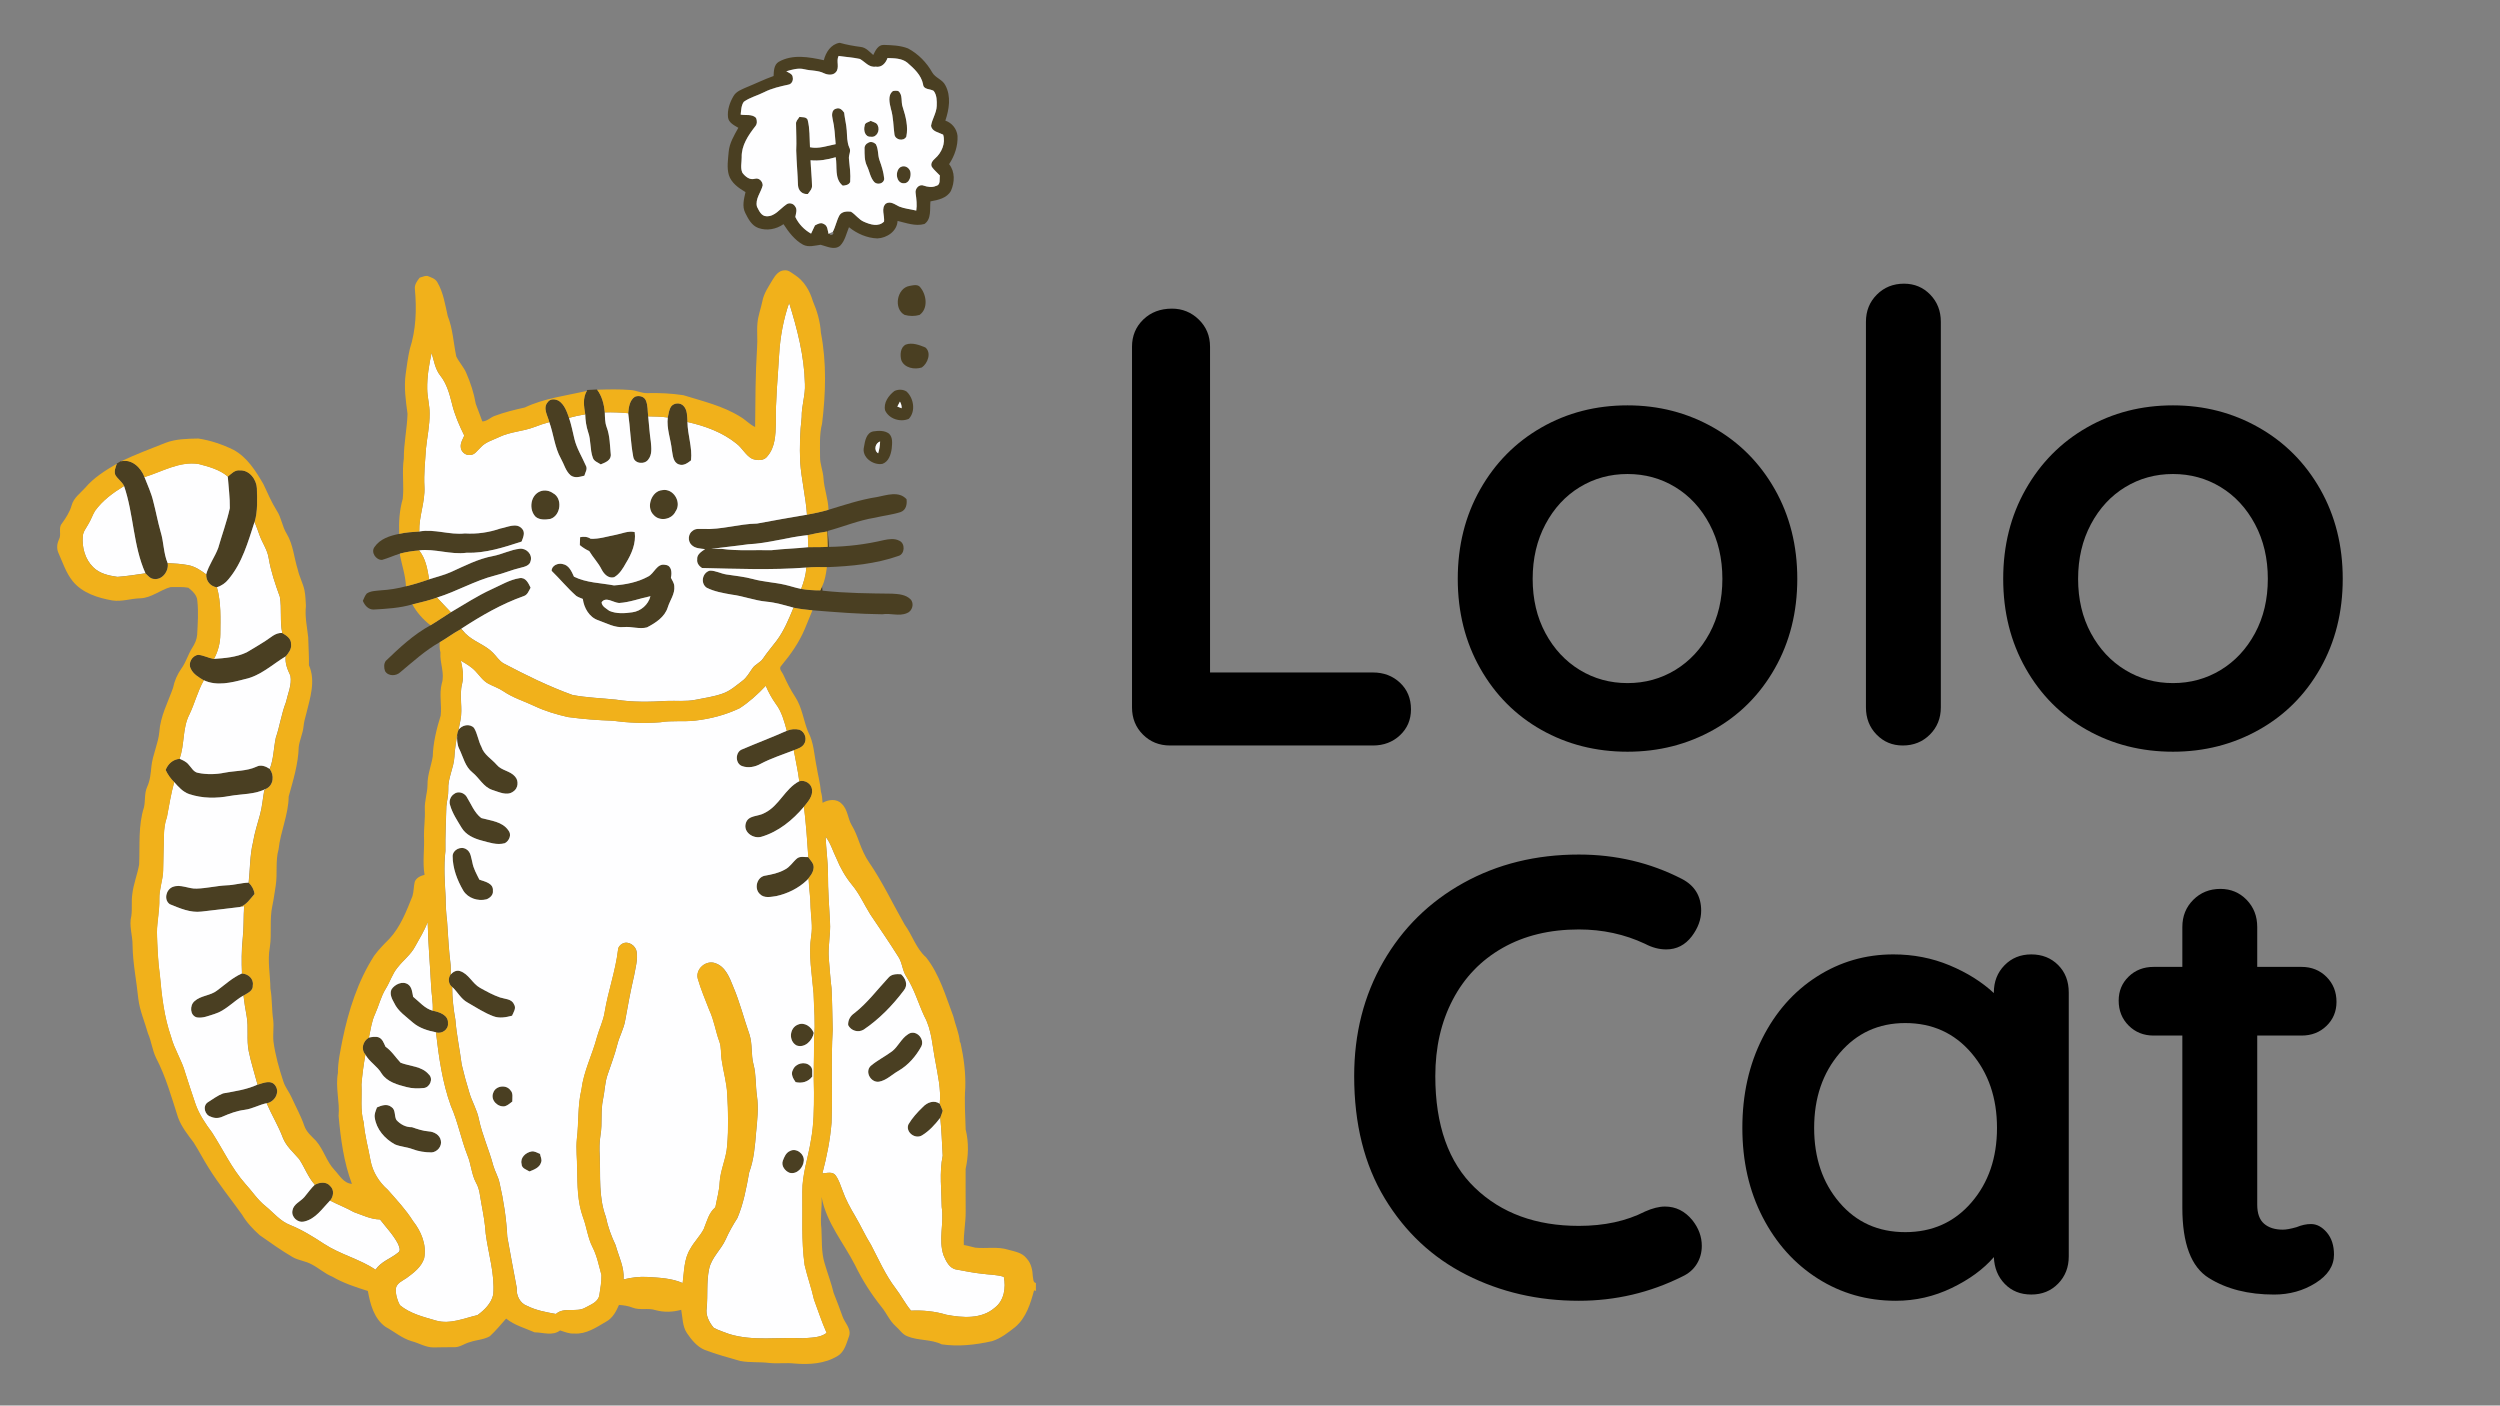 <?xml version="1.0" encoding="UTF-8"?> <!-- Generator: Adobe Illustrator 23.0.3, SVG Export Plug-In . SVG Version: 6.00 Build 0) --> <svg xmlns="http://www.w3.org/2000/svg" xmlns:xlink="http://www.w3.org/1999/xlink" id="Layer_1" x="0px" y="0px" viewBox="0 0 1366 768" xml:space="preserve"><rect x="0" y="0" width="1366" height="768" fill="#808080" stroke="none"/> <g> <g> <g> <path fill="#4A3F22" d="M458.69,23.41h0.2c3.76,1.07,7.62,1.74,11.5,2.25c2.82,0.33,4.72,2.66,6.75,4.4 c1.18-2.4,2.61-5.64,5.81-5.52c4.42,0.13,9.01,0.29,13.17,1.91c5.56,2.96,10.17,7.65,13.25,13.14c1.71,3.01,5.66,3.86,7.18,7.04 c3.23,5.97,2.06,13.14-0.01,19.28c3.66,1.25,6.23,4.49,6.65,8.33c0.27,5.48-1.58,10.91-4.6,15.45c3.34,4.17,3.06,9.93,1,14.6 c-2.22,4.02-7.07,5.01-11.2,5.75c-0.43,4.12,0.68,9.64-3.27,12.34c-4.9,1.4-9.93-0.56-14.69-1.67 c-0.26,5.62-5.79,9.33-11.01,9.56c-5.7-0.18-11.12-2.6-15.54-6.12c-1.43,3.42-2.16,7.39-4.84,10.11 c-3.19,2.62-7.26,0.31-10.66-0.52c-3.16,0.43-6.54,1.52-9.58-0.03c-4.61-2.53-7.87-6.89-10.7-11.23 c-3.98,2.81-9.15,3.76-13.77,2.08c-3.65-1.32-5.5-4.99-7.13-8.23c-1.81-3.57-0.7-7.68,0.14-11.36c-3.76-2.24-7.72-4.98-9.11-9.35 c-1.16-4.08-0.45-8.38-0.1-12.52c0.38-4.88,2.99-9.1,5.29-13.27c-2.28-1.38-5.25-2.73-5.64-5.72c-0.44-4.09,0.96-8.17,3.03-11.65 c1.48-2.56,4.43-3.58,6.99-4.73c4.99-2.02,9.82-4.41,14.88-6.2c0.15-2.75,0.14-6.12,2.8-7.75c7.59-4.31,16.57-2.62,24.65-0.89 C451.23,28.6,453.95,24.22,458.69,23.41z M456.65,39.52c-1.66,1.81-4.52,1.42-6.51,0.45c-3.31-1.66-7.14-1.26-10.66-2.16 c-3.34-0.82-6.68,0.2-9.86,1.12c1.36,0.83,3.5,1.42,3.53,3.38c0.34,1.66-0.59,3.61-2.36,3.91c-4.52,0.98-9.09,2-13.24,4.11 c-3.66,1.86-7.78,2.83-11.14,5.26c-1.44,2-1.42,4.65-1.73,7c2.78,0.53,6.18-0.43,8.39,1.77c0.66,1.43,0.71,3.38-0.39,4.61 c-3.8,4.88-7.62,10.48-7.43,16.94c0.04,2.81-0.84,5.81,0.39,8.48c1.57,2.07,3.98,4.1,6.77,3.26c2.29-0.68,4.23,1.36,4.33,3.55 c-0.94,3.93-4.26,7.48-3.14,11.74c1.1,2.13,2.32,5.11,5.13,5.19c4.56,0.24,7.35-3.95,10.71-6.28c1.46-1.38,4.02-0.82,4.98,0.88 c1.38,1.69,0.42,3.91,0.14,5.79c1.78,3.84,4.9,7.05,8.59,9.11c0.73-1.47,1.45-2.98,2.12-4.49c1.44-0.76,3.19-1.81,4.79-0.79 c2.21,0.84,2.11,3.51,2.64,5.41l0.56-0.3c0.04,1.91,3.19,0.49,1.76-0.81c1.54-2.88,2.07-6.18,3.64-9.04 c1.3-2.1,4.04-2.23,6.25-1.98c2.61,1.57,4.33,4.39,7.22,5.56c3.43,1.5,7.88,2.9,10.9-0.16c0.37-3.23-1.79-7.27,0.98-9.82 c2.59-1.53,5,0.52,7.27,1.61c2.99,1.19,6.24,1.44,9.35,2.22c0.47-3.13,0.09-6.26-0.33-9.37c-0.54-2.42,1.79-5.3,4.34-4.28 c2.2,0.73,4.63,1.17,6.83,0.14c2.65-0.53,1.71-3.72,2.08-5.64c-1.44-1.59-3.16-2.94-4.39-4.7c-0.96-1.77,0.45-3.48,1.72-4.61 c3.59-3.09,5.9-8.37,4.43-13.04c-2.37-1.23-6.22-1.67-6.6-4.9c0.6-3.69,2.99-6.97,3.1-10.8c0.09-2.77,0.1-5.91-1.67-8.2 c-1.95-1.26-5.56-0.51-5.81-3.67c-1-5.02-4.95-8.6-8.64-11.8c-3.04-2.41-7.1-2.33-10.77-2.49c-0.98,2.82-3.24,5.34-6.51,4.72 c-3.61,0.55-5.77-2.63-8.56-4.21c-3.83-0.87-7.77-1.05-11.65-1.65C456.71,33.42,458.98,36.99,456.65,39.52z"></path> </g> <path fill="#4A3F22" d="M487.85,49.78c0.96-0.25,1.94-0.27,2.93-0.07c2.69,2.06,1.36,5.96,2.47,8.82 c1.67,5.18,3.09,10.67,1.97,16.12c-1.49,2.83-6.15,1.8-6.51-1.27c-0.62-4.64-0.56-9.39-1.93-13.93 C486.05,56.35,484.92,52.12,487.85,49.78z"></path> <path fill="#4A3F22" d="M454.93,64.99c-0.5-1.98-0.58-5.05,1.94-5.62c1.91-0.78,3.42,0.74,4.4,2.18c0.33,3.28,1.21,6.49,1.42,9.78 c0.21,3.09,0.1,6.3,1.34,9.2c1.24,1.99-0.43,4.11-0.15,6.22c0.43,4.2,1.02,8.42,0.69,12.65c-0.69,1.65-2.52,1.91-4.06,2.06 c-4.72-3.76-2.92-10.35-3.86-15.55c-4.46,1.3-9.08,2.16-13.74,1.66c0.17,4.57,0.71,9.13,0.79,13.71c0.2,1.89-1.25,3.29-2.25,4.71 c-3.01,0.36-5.28-1.83-5.41-4.8c-0.2-6.32-0.79-12.63-0.98-18.96c0.24-4.83-0.04-9.66-0.09-14.49c-0.19-1.56,1.14-2.62,1.85-3.85 c1.55,0.24,3.53-0.16,4.46,1.46c1.29,4.91,1.05,10.06,1.31,15.09c4.71,1.01,9.44-0.77,14.03-1.67 C456.21,74.16,456.03,69.51,454.93,64.99z"></path> <path fill="#4A3F22" d="M472.46,68.67c0.04-1.76,2.14-1.86,3.3-2.64c1.37,0.72,3.34,0.92,3.89,2.63c1.28,2.61-0.61,6.62-3.84,6.06 C472.58,74.97,471.7,71.13,472.46,68.67z"></path> <path fill="#4A3F22" d="M474.29,78.07c1.36-0.92,3.1-0.4,4.23,0.65c1.54,2.65,1,5.9,2.02,8.74c1.19,3.29,2.31,6.68,2.59,10.2 c-0.06,2.63-3.66,3.56-5.39,1.85c-2.25-2.45-2.61-5.94-4.04-8.85c-1.4-2.91-1.31-6.21-1.32-9.37 C472.23,79.91,473.04,78.63,474.29,78.07z"></path> <path fill="#4A3F22" d="M492.07,91.29c2.56-1.45,5.55,0.84,5.48,3.58c0.13,2.21-1.03,5.4-3.7,5.28 C489.56,100.25,488.86,93.23,492.07,91.29z"></path> <path fill="#4A3F22" d="M496.96,156.23c2.03-0.34,4.69-1.15,6.04,0.97c3.31,4.1,4.2,11.5-0.56,14.88 c-2.62,0.77-5.56,0.72-8.17-0.02C488.08,168.78,490.03,157.38,496.96,156.23z"></path> <path fill="#4A3F22" d="M494.92,188.28c3.48-1.28,7.43,0.22,10.7,1.57c3.45,2.88,1.31,8.7-1.92,10.93 c-3.93,1.3-9.5,0.33-11.21-3.92C491.71,193.97,491.88,189.81,494.92,188.28z"></path> <path fill="#4A3F22" d="M320.85,213.09c1.77-0.08,3.55-0.17,5.33-0.27l0.08,0.13c2.7,3.56,3.77,8.02,4.2,12.39 c0.09,2.66,0.04,5.4,0.96,7.94c1.89,4.92,1.81,10.27,2.34,15.45c-0.12,3.05-3.17,4.04-5.51,5.04c-1.52-1.06-3.68-1.66-4.32-3.58 c-1.67-4.52-0.93-9.54-2.58-14.07c-1.04-3.13-1.5-6.42-1.59-9.7c-0.67-4.3-1.49-8.83,0.88-12.81 C320.7,213.47,320.8,213.21,320.85,213.09z"></path> <g> <path fill="#4A3F22" d="M488.68,213.66c2.04-0.99,4.72-1,6.66,0.27c3.96,3.66,5.09,10.87,1.23,14.92 c-4.56,1.99-10.82,0.09-12.95-4.62C482.64,220.04,485.55,216.1,488.68,213.66z M490.3,222.15c0.78,0.31,1.57,0.61,2.36,0.91 c0.05-1.3-0.29-2.52-0.94-3.64C491.22,220.32,490.75,221.23,490.3,222.15z"></path> </g> <path fill="#4A3F22" d="M346.9,216.78c2.09-0.81,4.84-0.3,5.91,1.85c1.24,2.77,0.98,5.92,1.36,8.88 c0.46,4.63,0.77,9.29,1.44,13.91c0.27,3.24,0.81,6.97-1.4,9.69c-2.04,2.9-7.65,2.33-8.21-1.49c-1.47-7.85-1.66-15.9-2.77-23.82 C343.54,222.59,343.96,218.72,346.9,216.78z"></path> <path fill="#4A3F22" d="M299.29,219.74c1.33-2.04,4.19-1.75,6.06-0.69c3.11,2.11,4.36,5.89,5.56,9.27 c1.24,3.71,2.01,7.56,2.9,11.36c1.22,5.25,4.16,9.84,6.28,14.73c1.12,1.83-0.33,3.72-0.79,5.52c-2.47,0.64-5.29,1.5-7.55-0.21 c-2.71-2.35-3.52-6.06-5.25-9.08c-3.47-6.2-3.99-13.41-6.38-20C299.3,227.18,296.4,222.95,299.29,219.74z"></path> <path fill="#4A3F22" d="M366.71,222.09c1.61-2.03,4.85-2.23,6.69-0.38c2.27,2.32,2.04,5.89,2.23,8.89 c0.05,7.05,2.74,13.86,1.94,20.97c-1.88,1.48-4.1,3.13-6.63,2.21c-3.22-1.1-3.29-5.02-3.82-7.84c-0.61-5.96-3-11.74-2.24-17.81 C365.3,226.08,365.52,223.87,366.71,222.09z"></path> <g> <path fill="#4A3F22" d="M477.04,235.73c2.9-0.43,6.2-0.64,8.7,1.19c2.24,2.12,1.72,5.47,1.49,8.22 c-0.46,3.25-1.63,7.07-5.04,8.31c-5.09,0.94-11.55-3.61-10.11-9.26C472.61,241.03,473.32,236.57,477.04,235.73z M479.82,247.69 c0.65-2.09,0.96-4.27,1.08-6.45C478.19,242.02,477.26,246.12,479.82,247.69z"></path> </g> <path fill="#4A3F22" d="M63.82,253.31c0.52-0.32,1.55-0.95,2.05-1.27c6.01-1.6,11.08,3.38,13.05,8.59 c1.69,4.43,3.76,8.75,4.85,13.39c1.45,5.48,2.44,11.07,4,16.51c1.75,5.59,1.52,11.64,3.82,17.09c0.77,4.33-2.97,9.47-7.65,8.67 c-1.93-0.17-3.19-1.83-4.48-3.07c-6.79-15.14-6.34-32.16-11.69-47.71c-1.14-2.36-3.46-3.81-4.78-6.03 C62.19,257.42,63.15,255.27,63.82,253.31z"></path> <path fill="#4A3F22" d="M124.46,260.34c1.93-1.51,3.81-3.72,6.53-3.38c5.23-0.3,9.13,4.97,9.34,9.81 c0.13,6.15,0.53,12.46-1.25,18.44c-3.57,10.92-6.72,22.47-14.33,31.41c-1.59,2.04-3.79,3.47-6.23,4.27 c-3.59-0.52-6.04-3.44-5.85-7.08c1.41-5.12,4.71-9.42,6.56-14.36c2.08-7.27,4.73-14.4,6.36-21.8 C125.67,271.86,124.87,266.1,124.46,260.34z"></path> <path fill="#4A3F22" d="M295.27,268.43c2.27-0.84,4.9-0.4,6.85,1.01c5.43,2.78,4.33,12.29-1.36,14.09 c-2.65,0.47-5.8,0.67-8.03-1.09C288.77,278.51,289.76,270.51,295.27,268.43z"></path> <path fill="#4A3F22" d="M361.89,267.8c6.09-1.13,10.8,6.71,7.21,11.69c-2.06,4.46-8.74,5.61-11.98,1.85 C352.8,277.19,355.99,268.21,361.89,267.8z"></path> <g> <path fill="#4A3F22" d="M479.27,271.57c5.25-1.02,11.82-3.43,16.06,1.18c0.36,2.79-0.2,5.85-3.12,7.01 c-4.61,1.5-9.49,1.99-14.21,3.12c-8.83,1.41-17.11,4.91-25.72,7.22c0.12,2.91,0.65,5.8,0.63,8.72 c10.12-0.14,20.24-1.39,30.09-3.72c2.75-0.56,5.84-1.04,8.42,0.37c3.26,1.43,3.03,7.15-0.35,8.24 c-12.59,4.44-26.02,5.68-39.27,6.19c-3.76-0.08-7.53-0.14-11.27,0.24c-18.96,1.41-38.01,0.67-56.96,0.23 c-1.57-1.01-2.9-2.68-2.62-4.65c-0.3-2.78,2.35-4.33,4.3-5.67c-2.51-0.32-5.45-0.33-7.37-2.27c-2.2-2.03-1.96-6.12,0.6-7.75 c1.63-1.41,3.9-0.94,5.88-0.99c9.88,0.46,19.43-2.79,29.28-2.95c9.08-1.71,18.18-3.3,27.29-4.84c3.95-0.72,7.89-1.54,11.74-2.69 C461.45,275.88,470.18,272.95,479.27,271.57z M441.4,292.38c-10.98,1.11-21.6,4.52-32.66,5.02c-6.72,0.96-13.5,1.59-20.22,2.55 c1.92-0.01,3.84-0.16,5.75-0.06c9.01,1.23,18.13,0.52,27.19,0.74c6.7-0.8,13.45-0.91,20.16-1.66c3.55-0.05,7.09,0.08,10.63-0.2 c-0.05-2.79-0.14-5.58-0.24-8.37C448.44,290.88,444.91,291.55,441.4,292.38z"></path> </g> <path fill="#4A3F22" d="M273.46,288.79c3.77-0.64,8.8-3.42,11.85,0.18c1.85,2.03,0.52,4.8-0.31,6.98 c-9.74,3.17-19.73,6.44-30.1,6.11c-8.7,1.17-17.18-2.36-25.9-1.3c-3.5,0.27-6.99,0.82-10.39,1.7c-3.33,1.04-6.51,2.52-9.86,3.47 c-3.32,0.14-6.31-4.21-4.08-7.09c3.02-4.42,8.41-6.15,13.42-7.11c3.61-0.82,7.31-1.08,11-1.28c8.39-1.51,16.55,2,24.94,1.06 C260.65,291.92,267.22,290.96,273.46,288.79z"></path> <path fill="#4A3F22" d="M336.35,292.24c3.47-0.64,6.85-2.34,10.45-1.51c0.84,5.97-1.66,11.88-4.76,16.88 c-1.63,2.97-3.48,6.1-6.51,7.81c-3.15,0.81-5.59-1.82-6.86-4.37c-1.81-3.59-4.67-6.49-6.71-9.93c-1.86-0.85-3.57-1.96-5.15-3.26 c0.02-1.45,0.07-2.9,0.16-4.33c1.99-0.4,4.02-0.33,5.75,0.86C327.38,294.6,331.83,293.07,336.35,292.24z"></path> <path fill="#4A3F22" d="M269.54,303.81c4.9-0.95,9.41-3.38,14.39-3.95c3.58-0.48,7.13,3,6.04,6.66c-0.45,2.55-3.36,3.19-5.48,3.72 c-4.74,1.09-9.22,3.08-13.95,4.22c-11.03,2.79-20.89,8.7-31.73,12.06c-4.41,1.56-8.95,2.64-13.48,3.72 c-6.86,2.01-14.01,2.42-21.1,2.81c-2.95,0.11-4.95-2.24-5.97-4.75c0.63-1.35,1.12-2.8,2.09-3.96c2.21-1.54,5.07-1.47,7.65-1.78 c4.68-0.26,9.32-1,13.84-2.22c4.3-1.01,8.51-2.35,12.69-3.79c4-1.32,8.13-2.25,11.98-3.99 C253.97,309.18,261.38,305.3,269.54,303.81z"></path> <g> <path fill="#4A3F22" d="M301.41,311.91c-0.05-2.94,3.61-4.44,6.12-3.68c3.4,0.6,4.84,4.09,6.1,6.88 c6.8,3.38,14.56,3.38,21.88,4.78c6.34-0.42,12.84-1.72,18.48-4.76c3.63-1.69,4.86-7.56,9.68-6.45c3.42,0.34,3.57,4.39,2.93,7.02 c0.71,1.47,1.77,2.88,1.85,4.57c0.44,4.23-2.39,7.74-3.57,11.61c-1.67,5.34-6.69,8.51-11.36,10.95 c-4.14,1.09-8.41-0.59-12.61-0.18c-4.98,0.49-9.46-2.12-14-3.71c-4.92-1.62-7.82-6.79-8.45-11.67c-1.22-0.53-2.52-0.91-3.62-1.68 C310.03,321.33,305.98,316.36,301.41,311.91z M338.26,329.48c-3.05-0.14-7.22-3.73-9.55-0.41c0.1,2.3,2.62,3.42,4.23,4.71 c3.92,1.68,8.42,1.39,12.55,0.78c4.71-0.62,8.72-4.18,9.91-8.79C349.68,326.91,344.12,329.13,338.26,329.48z"></path> </g> <path fill="#4A3F22" d="M386.09,321.12c-3.53-2.47-2.33-8.31,1.81-9.33c3.15-0.04,5.98,1.66,9.07,2.11 c4.84,0.74,9.75,1.2,14.5,2.5c5.66,1.56,11.56,1.79,17.27,3.09c3.03,0.66,5.96,1.74,9.02,2.29c3.45,0.59,6.95,0.81,10.46,0.8 c0.31-0.73,0.62-1.46,0.97-2.17c0.05,0.59,0.17,1.75,0.23,2.33c12.63,1.41,25.35,1.47,38.05,1.64c3.45,0.19,7.43,0.45,10.01,3.05 c2.26,2.31,1.01,6.54-1.94,7.59c-4.31,1.88-8.98-0.14-13.45,0.62c-12.76-0.13-25.5-1.14-38.21-2.19 c-3.47-0.31-6.91-0.74-10.32-1.42c-4.87-1.33-9.72-2.81-14.77-3.27c-6.5-0.61-12.62-3.08-19.09-3.87 C395.08,324.06,390.32,323.26,386.09,321.12z"></path> <path fill="#4A3F22" d="M268.52,322.05c5.02-2.24,9.89-5.28,15.38-6.13c3.36-0.59,4.82,2.78,6.03,5.22 c-0.98,1.7-1.67,3.94-3.74,4.58c-12.17,4.29-23.4,10.83-34.17,17.85c0.76,0.88,1.53,1.75,2.31,2.62c-0.81-0.84-1.61-1.67-2.4-2.52 c-4.07,2.13-7.69,4.96-11.67,7.24c-7.87,4.43-14.55,10.58-21.46,16.31c-2.24,2.26-6.73,2.43-8.42-0.56 c-0.63-1.76-0.72-3.98,0.41-5.55c7.51-7.2,15.19-14.42,24.41-19.45c3.8-2.24,7.38-4.82,11.15-7.12 C253.68,330.27,260.79,325.58,268.52,322.05z"></path> <path fill="#4A3F22" d="M144.81,350.36c2.97-1.82,5.58-4.75,9.38-4.51c2.27,1.28,4.97,3.06,4.8,6.04c0.4,2.64-1.32,4.81-2.89,6.72 c-7.3,4.43-13.82,10.72-22.43,12.49c-7.18,1.9-15.29,3.93-22.33,0.58c-2.77-1.65-5.85-3.4-7.18-6.5c-1.52-3.01,0.89-7.1,4.18-7.44 c2.95,0.27,5.61,1.78,8.53,2.27c6.05-0.42,12.31-0.9,17.86-3.56C138.14,354.51,141.48,352.44,144.81,350.36z"></path> <path fill="#4A3F22" d="M250.5,398.8c1.83-2.69,6.11-3.57,8.44-1.08c1.97,3.18,2.3,7.08,4.07,10.38c1.38,4.31,5.55,6.54,8.36,9.81 c2.6,3.16,7.27,3.24,9.92,6.32c2.23,2.27,1.87,6.56-0.9,8.28c-3.47,2.58-7.82,0.22-11.41-0.87c-4.86-1.57-7.11-6.53-10.89-9.56 c-4.04-3.19-5.03-8.43-7.19-12.83c-1.19-2.35-1.28-5.03-1.17-7.6C249.85,400.65,250.1,399.7,250.5,398.8z"></path> <path fill="#4A3F22" d="M405.63,409.41c8.07-3.45,16.3-6.53,24.31-10.12c2.15-0.94,4.64-1.13,6.93-0.57 c3.06,1.15,4.28,5.32,2.4,7.96c-1.27,1.87-3.58,2.42-5.55,3.27c-6.08,2.36-12.32,4.35-18.11,7.4c-3.05,1.76-6.9,2.47-10.24,1.21 C401.55,417.09,401.73,410.69,405.63,409.41z"></path> <path fill="#4A3F22" d="M90.48,420.67c1.28-3.3,3.96-5.77,7.59-6.07c1.78,0.79,3.69,1.57,4.94,3.15c1.6,1.68,2.75,4.22,5.3,4.58 c4.8,0.98,9.83,0.83,14.61-0.15c5.73-1.09,11.77-0.75,17.18-3.23c2.44-1.31,5.13-0.21,7.25,1.19c2.52,3.37,2.16,8.74-1.88,10.77 c-6.07,3.25-13.22,2.83-19.83,3.99c-7.35,1.42-15.09,1.39-22.24-1c-3.46-1.14-5.89-3.96-8.24-6.59 C93.21,425.38,91.62,423.14,90.48,420.67z"></path> <path fill="#4A3F22" d="M417.72,444.23c8.02-3.85,11.15-13.35,19-17.36c3.1-0.93,6.72,1.35,7.01,4.6 c0.45,3.72-2.33,6.63-4.45,9.32c-6.16,7.31-13.93,13.69-23.22,16.43c-4.39,1.3-10.02-2.39-8.6-7.3 C408.7,445.26,414.36,446.26,417.72,444.23z"></path> <path fill="#4A3F22" d="M248.13,433.8c2.11-1.71,5.41-0.71,6.79,1.47c2.49,3.99,4.23,8.8,8.06,11.72 c5.2,1.46,11.46,1.85,14.82,6.75c1.94,2.32,0.44,5.69-1.93,6.99c-4.33,1.21-8.72-0.41-12.89-1.51c-4.16-1.11-8.42-3.08-10.73-6.89 c-2.38-3.98-5.06-7.9-6.32-12.41C245.15,437.7,246.15,435.03,248.13,433.8z"></path> <path fill="#4A3F22" d="M247.31,467.65c0.24-3.49,4.66-5.51,7.54-3.59c2.48,1.5,2.55,4.66,3.25,7.18 c0.59,3.38,2.33,6.38,3.84,9.42c2.92,1,7.77,1.95,7.38,6.02c0.33,2.27-1.57,3.98-3.5,4.72c-4.61,1.18-10.12-0.58-12.67-4.74 C249.79,480.88,247.32,474.4,247.31,467.65z"></path> <path fill="#4A3F22" d="M435.49,469.05c1.75-1.37,4.14-0.61,6.17-0.71c1.15,1.77,3.09,3.36,2.93,5.67 c-0.13,2.79-2.07,5.07-3.85,7.06c-4.56,4.33-10.45,7.2-16.56,8.55c-3,0.42-6.73,1.37-9.08-1.17c-3.1-2.9-1.66-8.95,2.55-9.92 c3.85-0.68,7.75-1.45,11.19-3.41C431.62,473.76,433.19,470.97,435.49,469.05z"></path> <path fill="#4A3F22" d="M123.77,483.74c4.07-0.08,8-1.36,12.07-1.47c1.74,1.66,2.9,3.76,3.18,6.18c-2.34,2.69-4.42,5.96-7.97,7.16 c-6.94,0.89-13.93,1.64-20.89,2.48c-6.12,0.79-11.87-1.79-17.38-4.03c-3.42-2.38-2.05-7.98,1.57-9.43 c4.39-1.73,8.76,1.18,13.2,0.9C112.98,485.36,118.32,484.01,123.77,483.74z"></path> <path fill="#4A3F22" d="M246.21,532.46c1.27-1.4,3.09-2.52,5.05-1.88c4.84,1.52,6.78,6.89,11.08,9.22 c3.5,1.95,7.04,3.9,10.84,5.21c2.62,0.88,6.32,0.71,7.6,3.71c1.43,2.09-0.22,4.32-1.04,6.27c-3.27,0.86-6.78,1.55-10.05,0.35 c-5.08-1.85-9.61-4.89-14.27-7.56c-3.62-1.95-5.45-5.82-8.38-8.53C244.96,537.7,244.69,534.48,246.21,532.46z"></path> <path fill="#4A3F22" d="M118.57,541.26c4.42-3.26,8.51-7.13,13.62-9.35c3.34,0.09,6.5,2.9,5.9,6.42c0.28,3.09-2.94,4.26-5.07,5.62 c-5.44,3.09-9.67,8.22-15.81,10.1c-3.11,0.94-6.32,2.42-9.65,1.87c-3.85-1.03-4-6.55-1.28-8.87 C109.75,543.9,114.94,544.1,118.57,541.26z"></path> <path fill="#4A3F22" d="M485.44,534.2c1.73-2.05,4.45-2.03,6.9-1.86c2.48,2.23,3.94,5.84,1.57,8.75 c-6.17,8.21-13.47,15.74-22.02,21.52c-3.01,1.79-6.89,0.62-8.47-2.47c-0.16-2.65,1.13-4.99,3.28-6.46 C473.88,548.12,479.3,540.78,485.44,534.2z"></path> <path fill="#4A3F22" d="M213.94,540.57c1.86-2.76,5.97-4.73,9.03-2.71c2.18,1.52,2.29,4.42,2.78,6.79 c3.41,2.72,6.31,6.41,10.7,7.61c3.57,0.7,8.67,2.32,8.32,6.87c0.37,3.4-3.42,6.01-6.55,4.93c-4.52-0.9-9.08-2.29-12.63-5.34 c-3.67-3.28-8.07-6.1-10.2-10.7C214.14,545.8,212.76,543.14,213.94,540.57z"></path> <path fill="#4A3F22" d="M435.29,571.26c-4.49-2.33-4.02-9.57,0.64-11.39c3.66-1.58,7.4,1.16,8.7,4.53 C443.89,568.55,439.77,572.79,435.29,571.26z"></path> <path fill="#4A3F22" d="M496.06,565.18c4.07-3.08,9.39,2.19,7.36,6.53c-2.93,5.38-7.13,10.24-12.48,13.36 c-3.54,1.98-6.53,5.21-10.65,5.96c-4.39,0.65-7.91-5.29-4.6-8.59c3.61-3.08,7.94-5.19,11.74-8.03 C490.79,571.8,492.43,567.51,496.06,565.18z"></path> <path fill="#4A3F22" d="M199.67,576.23c-2.63-3.01-1.37-7.37,1.92-9.29c1.77-0.33,3.65-0.72,5.41-0.1 c2.1,0.89,2.77,3.19,3.66,5.09c3.39,2.31,5.5,5.85,8.26,8.75c5.11,2.01,11.53,1.82,15.35,6.34c2.69,2.35,0.69,7.13-2.67,7.48 c-3.13,0.32-6.33,0.31-9.38-0.51c-5.02-1.28-10.63-2.8-13.66-7.39C206.24,582.58,201.91,580.3,199.67,576.23z"></path> <path fill="#4A3F22" d="M433.32,584.43c1.43-3.46,6.51-4.71,9.24-2.12c1.84,1.4,1.1,3.94,1.26,5.93 c-2.19,2.87-5.64,3.85-9.09,3.03C433.32,589.32,431.88,586.78,433.32,584.43z"></path> <path fill="#4A3F22" d="M140.71,592.64c3.06-0.91,7.37-2.87,9.67,0.46c2.71,3.79-0.43,9-4.7,9.68c-4.11,0.86-7.8,3.09-11.98,3.62 c-4.18,0.52-8.15,1.99-11.98,3.67c-2.07,1-4.47,1.07-6.55,0.08c-3.25-0.9-4.61-5.76-1.68-7.82c2.73-1.73,5.37-3.74,8.41-4.9 C128.27,596.28,134.76,595.39,140.71,592.64z"></path> <path fill="#4A3F22" d="M269.47,597.2c1.18-3.96,7.07-4.8,9.44-1.48c1.62,1.64,0.96,4.1,1.02,6.17c-1.28,0.95-2.49,2.11-4.05,2.57 C272.01,605.15,267.89,601.1,269.47,597.2z"></path> <path fill="#4A3F22" d="M504.27,604.85c2.34-2.52,6.14-3.95,9.21-1.76c0.62,1.25,1.1,2.55,1.63,3.86 c-0.43,1.26-0.8,2.54-1.32,3.78c-2.84,3.7-6.09,7.31-10.13,9.72c-3.76,2.13-9.04-1.92-7.27-6.13 C498.49,610.78,501.3,607.69,504.27,604.85z"></path> <path fill="#4A3F22" d="M205.98,605.09c2.42-1.08,5.48-2.15,7.83-0.26c2.53,1.56,1.49,4.89,2.79,7.14c2.2,2.41,5.2,4.02,8.52,3.93 c2.95,1.04,5.94,2.05,9.08,2.29c2.93,0.14,6.19,1.94,6.69,5.06c0.64,3.1-1.92,6.14-4.98,6.44c-3.62-0.01-7.27-0.52-10.64-1.85 c-3.07-1.14-6.42-1.26-9.45-2.52c-5.54-3.03-10.15-8.24-11.06-14.66C204.44,608.69,205.33,606.87,205.98,605.09z"></path> <path fill="#4A3F22" d="M284.99,636.03c-0.9-3.47,2.25-6.28,5.37-6.87c1.69-0.33,3.2,0.76,4.72,1.33 c0.19,1.52,1.25,3.12,0.56,4.66c-0.79,2.85-3.86,3.95-6.32,4.94C287.68,639.08,284.99,638.4,284.99,636.03z"></path> <path fill="#4A3F22" d="M431.59,628.93c3.46-1.91,7.9,1.48,7.6,5.25c-0.19,3.78-3.78,7.74-7.84,6.62 c-2.46-0.97-4.65-3.88-3.62-6.58C428.51,632.18,429.43,629.86,431.59,628.93z"></path> <path fill="#4A3F22" d="M172.02,647.33c2.6-1.43,6.36-1.85,8.4,0.74c2.29,2.14,1.78,5.66-0.09,7.91 c-4.19,4.32-7.87,10.09-14.12,11.46c-3.55,0.9-7.22-2.54-6.38-6.11c0.66-3.51,4.35-4.79,6.47-7.23 C168.2,651.83,169.88,649.37,172.02,647.33z"></path> </g> <g> <g> <path fill="#FEFEFF" d="M456.65,39.52c2.33-2.52,0.06-6.1,1.57-8.95c3.87,0.6,7.82,0.78,11.65,1.65 c2.79,1.57,4.95,4.76,8.56,4.21c3.27,0.62,5.53-1.9,6.51-4.72c3.66,0.15,7.73,0.08,10.77,2.49c3.69,3.2,7.64,6.78,8.64,11.8 c0.24,3.17,3.86,2.42,5.81,3.67c1.77,2.29,1.76,5.43,1.67,8.2c-0.12,3.84-2.51,7.11-3.1,10.8c0.38,3.23,4.23,3.67,6.6,4.9 c1.47,4.67-0.84,9.94-4.43,13.04c-1.27,1.12-2.68,2.83-1.72,4.61c1.23,1.76,2.95,3.1,4.39,4.7c-0.37,1.92,0.57,5.1-2.08,5.64 c-2.2,1.02-4.63,0.59-6.83-0.14c-2.55-1.02-4.89,1.85-4.34,4.28c0.42,3.1,0.8,6.23,0.33,9.37c-3.1-0.78-6.36-1.02-9.35-2.22 c-2.27-1.09-4.69-3.14-7.27-1.61c-2.77,2.55-0.61,6.59-0.98,9.82c-3.02,3.07-7.47,1.66-10.9,0.16c-2.9-1.18-4.61-4-7.22-5.56 c-2.21-0.25-4.95-0.12-6.25,1.98c-1.57,2.86-2.1,6.16-3.64,9.04c-0.44,0.21-1.32,0.62-1.76,0.81l-0.56,0.3 c-0.53-1.9-0.43-4.57-2.64-5.41c-1.59-1.02-3.35,0.03-4.79,0.79c-0.67,1.51-1.38,3.01-2.12,4.49c-3.68-2.06-6.8-5.28-8.59-9.11 c0.28-1.88,1.25-4.1-0.14-5.79c-0.96-1.7-3.52-2.25-4.98-0.88c-3.37,2.33-6.15,6.52-10.71,6.28c-2.81-0.08-4.03-3.07-5.13-5.19 c-1.12-4.25,2.2-7.81,3.14-11.74c-0.11-2.19-2.04-4.23-4.33-3.55c-2.79,0.84-5.2-1.19-6.77-3.26c-1.23-2.67-0.35-5.66-0.39-8.48 c-0.19-6.46,3.63-12.06,7.43-16.94c1.1-1.23,1.05-3.19,0.39-4.61c-2.21-2.2-5.61-1.24-8.39-1.77c0.31-2.35,0.29-5,1.73-7 c3.36-2.42,7.48-3.39,11.14-5.26c4.14-2.11,8.72-3.13,13.24-4.11c1.77-0.3,2.71-2.25,2.36-3.91c-0.03-1.96-2.17-2.55-3.53-3.38 c3.19-0.92,6.52-1.95,9.86-1.12c3.52,0.9,7.35,0.5,10.66,2.16C452.13,40.94,454.99,41.33,456.65,39.52z M487.85,49.78 c-2.93,2.34-1.8,6.57-1.07,9.68c1.37,4.53,1.31,9.28,1.93,13.93c0.36,3.07,5.02,4.1,6.51,1.27c1.11-5.46-0.3-10.94-1.97-16.12 c-1.11-2.86,0.22-6.76-2.47-8.82C489.79,49.51,488.81,49.53,487.85,49.78z M454.93,64.99c1.09,4.52,1.28,9.17,1.67,13.78 c-4.6,0.9-9.32,2.69-14.03,1.67c-0.26-5.03-0.02-10.18-1.31-15.09c-0.93-1.62-2.91-1.21-4.46-1.46 c-0.71,1.22-2.04,2.29-1.85,3.85c0.05,4.82,0.33,9.65,0.09,14.49c0.19,6.32,0.78,12.63,0.98,18.96c0.13,2.98,2.4,5.17,5.41,4.8 c1-1.41,2.45-2.81,2.25-4.71c-0.08-4.58-0.62-9.14-0.79-13.71c4.65,0.5,9.27-0.36,13.74-1.66c0.94,5.2-0.86,11.8,3.86,15.55 c1.54-0.15,3.38-0.42,4.06-2.06c0.33-4.23-0.26-8.45-0.69-12.65c-0.27-2.11,1.39-4.23,0.15-6.22c-1.24-2.9-1.13-6.12-1.34-9.2 c-0.21-3.29-1.09-6.5-1.42-9.78c-0.98-1.44-2.49-2.96-4.4-2.18C454.35,59.94,454.43,63.01,454.93,64.99z M472.46,68.67 c-0.76,2.45,0.12,6.3,3.36,6.05c3.23,0.56,5.12-3.46,3.84-6.06c-0.55-1.71-2.52-1.91-3.89-2.63 C474.6,66.81,472.49,66.92,472.46,68.67z M474.29,78.07c-1.26,0.56-2.06,1.85-1.91,3.23c0.01,3.16-0.08,6.45,1.32,9.37 c1.43,2.91,1.78,6.4,4.04,8.85c1.74,1.7,5.33,0.78,5.39-1.85c-0.28-3.52-1.4-6.9-2.59-10.2c-1.01-2.84-0.48-6.09-2.02-8.74 C477.4,77.67,475.65,77.14,474.29,78.07z M492.07,91.29c-3.21,1.95-2.52,8.97,1.78,8.86c2.67,0.13,3.83-3.07,3.7-5.28 C497.62,92.13,494.64,89.84,492.07,91.29z"></path> </g> <g> <path fill="#FEFEFF" d="M425.73,193.55c0.57-9.55,2.32-19.02,5.44-28.07c4.46,14.38,8.32,29.2,8.62,44.33 c0.33,6.12-1.89,12-1.76,18.11c-0.95,8.11-1.16,16.28-0.84,24.44c0.69,9.69,3.06,19.18,3.73,28.87 c-9.11,1.54-18.21,3.13-27.29,4.84c-9.85,0.16-19.4,3.41-29.28,2.95c-1.98,0.05-4.25-0.43-5.88,0.99 c-2.56,1.64-2.8,5.73-0.6,7.75c1.92,1.95,4.86,1.95,7.37,2.27c-1.95,1.35-4.6,2.9-4.3,5.67c-0.28,1.97,1.06,3.64,2.62,4.65 c18.95,0.44,38,1.19,56.96-0.23c-0.13,4.04-1.38,7.89-2.76,11.65c-3.06-0.55-5.99-1.63-9.02-2.29 c-5.71-1.3-11.62-1.54-17.27-3.09c-4.75-1.29-9.66-1.76-14.5-2.5c-3.09-0.45-5.92-2.14-9.07-2.11c-4.14,1.02-5.34,6.86-1.81,9.33 c4.23,2.14,8.99,2.94,13.62,3.76c6.47,0.8,12.6,3.27,19.09,3.87c5.05,0.45,9.9,1.94,14.77,3.27c-2.59,6.29-5.19,12.67-9.31,18.15 c-2.44,3.23-5.11,6.3-7.37,9.67c-1.45,2.21-4.2,3.08-5.7,5.24c-1.75,2.42-3.17,5.19-5.66,6.99c-3.38,2.55-6.62,5.5-10.7,6.89 c-4.85,1.73-9.98,2.42-15,3.43c-5.09,0.97-10.28,0.4-15.42,0.58c-9.31,0.56-18.74,0.78-27.97-0.72 c-7.86-0.81-15.83-1.04-23.61-2.52c-13.04-4.69-25.52-10.84-37.76-17.3c-2.4-1.44-3.86-3.92-5.81-5.85 c-4.33-4.37-10.61-6.05-14.93-10.41c-0.78-0.88-1.55-1.75-2.31-2.62c10.77-7.02,22-13.56,34.17-17.85 c2.06-0.64,2.76-2.88,3.74-4.58c-1.2-2.44-2.67-5.81-6.03-5.22c-5.49,0.86-10.36,3.89-15.38,6.13 c-7.74,3.53-14.85,8.23-22.18,12.5c-2.51-2.69-5.09-5.3-7.56-8.03c10.84-3.36,20.7-9.27,31.73-12.06 c4.73-1.14,9.21-3.13,13.95-4.22c2.13-0.52,5.03-1.17,5.48-3.72c1.09-3.66-2.45-7.14-6.04-6.66c-4.98,0.56-9.49,3-14.39,3.95 c-8.16,1.48-15.56,5.37-23.06,8.74c-3.85,1.74-7.98,2.67-11.98,3.99c-0.92-5.53-1.85-11.29-5.48-15.79 c8.71-1.06,17.19,2.47,25.9,1.3c10.37,0.33,20.36-2.94,30.1-6.11c0.83-2.17,2.16-4.95,0.31-6.98c-3.06-3.6-8.08-0.82-11.85-0.18 c-6.24,2.16-12.81,3.13-19.42,2.7c-8.39,0.94-16.55-2.57-24.94-1.06c-0.24-8.31,3.27-16.19,2.81-24.49 c-0.38-6.94,0.37-13.85,0.84-20.76c0.65-6.37,2.05-12.67,2-19.09c0.07-4.58-1.28-9.02-1.32-13.59 c-0.12-6.62,0.99-13.19,2.4-19.64c1.27,4.21,1.92,8.79,4.71,12.34c3.56,4.42,5.05,10,6.42,15.4c1.43,6.08,3.99,11.83,6.72,17.43 c-0.83,1.98-2.14,3.95-1.94,6.2c0.09,2.51,2.47,4.69,5,4.38c2.67,0.12,4.06-2.52,5.84-4.06c2.69-3.07,6.78-4.07,10.32-5.8 c6.03-2.86,12.87-3.01,19.06-5.39c2.68-1.04,5.4-1.95,8.18-2.7c2.39,6.59,2.9,13.8,6.38,20c1.73,3.01,2.54,6.72,5.25,9.08 c2.25,1.71,5.08,0.85,7.55,0.21c0.45-1.8,1.91-3.69,0.79-5.52c-2.12-4.9-5.06-9.48-6.28-14.73c-0.9-3.81-1.66-7.65-2.9-11.36 c2.91-0.8,5.86-1.44,8.85-1.92c0.09,3.28,0.55,6.57,1.59,9.7c1.65,4.53,0.9,9.55,2.58,14.07c0.63,1.93,2.8,2.52,4.32,3.58 c2.34-1,5.39-1.99,5.51-5.04c-0.53-5.18-0.45-10.52-2.34-15.45c-0.92-2.54-0.87-5.28-0.96-7.94c4.25-0.1,8.52,0.05,12.77,0.47 c1.11,7.92,1.29,15.96,2.77,23.82c0.56,3.82,6.17,4.39,8.21,1.49c2.21-2.72,1.67-6.45,1.4-9.69c-0.67-4.61-0.98-9.27-1.44-13.91 c3.57,0.03,7.16,0.15,10.7,0.62c-0.75,6.06,1.64,11.84,2.24,17.81c0.52,2.81,0.6,6.73,3.82,7.84c2.53,0.92,4.75-0.72,6.63-2.21 c0.81-7.1-1.88-13.92-1.94-20.97c9.57,2.13,19.17,5.62,26.86,11.87c3.17,2.44,4.96,6.42,8.57,8.29c2.7,0.88,6.44,1.17,8.27-1.48 c4.21-4.86,4.43-11.7,4.6-17.8C423.68,218.8,425.02,206.19,425.73,193.55z M295.27,268.43c-5.51,2.07-6.5,10.08-2.54,14.01 c2.23,1.76,5.38,1.57,8.03,1.09c5.69-1.8,6.79-11.31,1.36-14.09C300.17,268.04,297.54,267.59,295.27,268.43z M361.89,267.8 c-5.9,0.41-9.08,9.39-4.77,13.55c3.24,3.76,9.92,2.61,11.98-1.85C372.69,274.52,367.98,266.67,361.89,267.8z M336.35,292.24 c-4.52,0.83-8.98,2.36-13.63,2.14c-1.73-1.19-3.76-1.26-5.75-0.86c-0.09,1.44-0.14,2.89-0.16,4.33c1.57,1.29,3.28,2.41,5.15,3.26 c2.04,3.44,4.9,6.33,6.71,9.93c1.27,2.55,3.71,5.18,6.86,4.37c3.02-1.71,4.88-4.84,6.51-7.81c3.09-4.99,5.6-10.9,4.76-16.88 C343.2,289.9,339.82,291.6,336.35,292.24z M301.41,311.91c4.58,4.45,8.62,9.42,13.41,13.66c1.09,0.77,2.4,1.15,3.62,1.68 c0.63,4.89,3.53,10.05,8.45,11.67c4.54,1.59,9.02,4.2,14,3.71c4.21-0.41,8.47,1.27,12.61,0.18c4.68-2.44,9.69-5.61,11.36-10.95 c1.19-3.87,4.02-7.37,3.57-11.61c-0.07-1.69-1.14-3.09-1.85-4.57c0.63-2.63,0.49-6.68-2.93-7.02c-4.82-1.11-6.05,4.76-9.68,6.45 c-5.64,3.04-12.13,4.34-18.48,4.76c-7.32-1.39-15.07-1.39-21.88-4.78c-1.26-2.79-2.7-6.28-6.1-6.88 C305.02,307.47,301.35,308.97,301.41,311.91z"></path> </g> <path fill="#FEFEFF" d="M490.3,222.15c0.45-0.92,0.92-1.83,1.42-2.72c0.65,1.11,1,2.33,0.94,3.64 C491.87,222.76,491.08,222.46,490.3,222.15z"></path> <path fill="#FEFEFF" d="M479.82,247.69c-2.56-1.57-1.64-5.66,1.08-6.45C480.78,243.42,480.47,245.6,479.82,247.69z"></path> <path fill="#FEFEFF" d="M78.92,260.64c9.67-2.97,19.1-8.77,29.57-7.16c5.6,1.47,11.46,3.02,15.96,6.86 c0.42,5.76,1.21,11.53,1.12,17.32c-1.63,7.4-4.28,14.52-6.36,21.8c-1.85,4.94-5.15,9.24-6.56,14.36c-2.92-2.2-6.08-4.3-9.73-5.03 c-3.74-0.73-7.55-0.92-11.34-1.15c-2.3-5.46-2.07-11.5-3.82-17.09c-1.56-5.45-2.55-11.03-4-16.51 C82.69,269.38,80.62,265.07,78.92,260.64z"></path> <path fill="#FEFEFF" d="M51.88,279.15c4.12-5.75,9.92-9.97,15.9-13.63c5.35,15.55,4.9,32.57,11.69,47.71 c-5.09,0.72-10.2,1.59-15.33,1.94c-4.72-0.67-9.81-1.78-13.27-5.31c-4.4-4.32-6.16-10.78-5.64-16.81c0.09-2.55,1.88-4.54,3.02-6.7 C49.68,284.06,50.49,281.46,51.88,279.15z"></path> <path fill="#FEFEFF" d="M124.75,316.62c7.61-8.94,10.76-20.49,14.33-31.41c0.99,2.32,1.82,4.7,2.67,7.07 c1.51,4.31,4.37,8.11,5.04,12.7c1.21,7.24,3.6,14.2,6.1,21.06c1.11,6.53-0.05,13.26,1.3,19.81c-3.8-0.24-6.42,2.69-9.38,4.51 c-3.33,2.08-6.67,4.15-10.08,6.11c-5.56,2.65-11.81,3.14-17.86,3.56c2.31-4.15,3.5-8.85,3.52-13.61 c0.06-8.51,0.48-17.24-1.87-25.53C120.95,320.08,123.15,318.66,124.75,316.62z"></path> <path fill="#FEFEFF" d="M408.75,297.4c11.06-0.5,21.68-3.91,32.66-5.02c0.07,2.2,0.15,4.4,0.23,6.6 c-6.7,0.74-13.46,0.86-20.16,1.66c-9.06-0.22-18.18,0.49-27.19-0.74c-1.92-0.1-3.84,0.05-5.75,0.06 C395.25,298.99,402.02,298.36,408.75,297.4z"></path> <path fill="#FEFEFF" d="M338.26,329.48c5.86-0.34,11.42-2.56,17.15-3.71c-1.19,4.61-5.19,8.16-9.91,8.79 c-4.14,0.62-8.63,0.9-12.55-0.78c-1.61-1.28-4.14-2.41-4.23-4.71C331.04,325.75,335.21,329.34,338.26,329.48z"></path> <path fill="#FEFEFF" d="M133.67,371.11c8.61-1.76,15.13-8.05,22.43-12.49c-0.52,3.78,1.03,7.27,2.58,10.61 c0.85,4.9-1.41,9.68-2.45,14.41c-2.47,6.32-3.36,13.08-5.56,19.49c-1.19,5.65-1.16,11.54-3.3,16.99c-2.12-1.4-4.8-2.51-7.25-1.19 c-5.41,2.48-11.46,2.14-17.18,3.23c-4.79,0.99-9.81,1.13-14.61,0.15c-2.55-0.36-3.7-2.9-5.3-4.58c-1.25-1.57-3.16-2.36-4.94-3.15 c2.87-7.84,1.5-16.68,5.37-24.2c2.94-6.11,4.53-12.79,7.89-18.7C118.38,375.03,126.49,373.01,133.67,371.11z"></path> <g> <path fill="#FEFEFF" d="M251.8,361.01c2.85,1.66,5.79,3.33,8.06,5.77c2.2,2.33,4.03,5.15,6.9,6.72c2.77,1.49,5.81,2.46,8.42,4.26 c5.15,3.52,11.17,5.32,16.77,7.97c5.85,2.77,12.1,4.64,18.4,6.06c8.17,1.11,16.4,1.73,24.64,2.02c8.55,1.17,17.24,1.5,25.85,0.82 c6.27-1.06,12.66-0.2,18.97-0.9c8.38-0.96,16.69-3.11,24.32-6.76c5.28-3.4,9.98-7.71,14.3-12.28c1.46,3.52,3.32,6.85,5.52,9.96 c3.24,4.26,4.58,9.56,5.99,14.63c-8.02,3.58-16.24,6.67-24.31,10.12c-3.9,1.28-4.07,7.68-0.25,9.16 c3.34,1.26,7.19,0.55,10.24-1.21c5.78-3.05,12.03-5.04,18.11-7.4c1,5.64,2.32,11.22,3,16.91c-7.85,4.02-10.98,13.52-19,17.36 c-3.37,2.04-9.02,1.03-10.25,5.68c-1.42,4.91,4.21,8.61,8.6,7.3c9.29-2.74,17.06-9.12,23.22-16.43 c1.09,9.16,1.8,18.35,2.38,27.56c-2.04,0.1-4.42-0.66-6.17,0.71c-2.31,1.93-3.87,4.71-6.63,6.08c-3.45,1.96-7.35,2.73-11.19,3.41 c-4.22,0.97-5.66,7.01-2.55,9.92c2.34,2.53,6.08,1.58,9.08,1.17c6.11-1.35,12-4.23,16.56-8.55l1.07-0.99 c0.18,5.23,1.09,10.41,1.08,15.66c0.18,5.21,1.25,10.42,0.33,15.63c-1.54,10.48,0.43,20.96,1.3,31.38 c0.23,8.15,1.05,16.31,0.3,24.46c0.01,9.96-0.42,19.92-0.07,29.89c-0.02,8.61-0.06,17.3-1.66,25.81 c-1.47,9.48-4.83,18.71-4.72,28.4c0.22,13.3-0.6,26.67,1.26,39.89c1.48,6.36,3.71,12.53,5.14,18.92 c2.27,6.05,4.24,12.24,6.89,18.16c-3.58,2.8-8.63,2.56-12.97,2.95c-13.39-0.7-27.15,1.69-40.21-2.29 c-2.85-1.15-5.87-1.95-8.55-3.47c-2.45-2.95-4.47-6.8-3.8-10.74c0.66-7.05-0.17-14.25,1.28-21.22c1.23-6.32,6.54-10.6,9.09-16.3 c1.79-4.1,4.03-7.95,6.42-11.73c3.36-7.94,4.89-16.45,6.42-24.89c2.58-6.96,3.16-14.4,3.77-21.73 c0.63-6.64,1.44-13.36,0.48-20.01c-0.84-5.69-0.38-11.54-1.86-17.13c-1.49-5.39-0.49-11.14-2.24-16.48 c-3.05-8.69-5.28-17.65-8.89-26.13c-1.98-4.97-4.22-10.94-9.75-12.82c-5.01-1.9-10.88,3.04-9.64,8.32 c1.69,5.91,4.14,11.59,6.35,17.33c2.6,5.49,3.4,11.58,5.52,17.25c1.13,3.14,0.67,6.53,1.19,9.78c0.88,6.34,2.8,12.52,3.07,18.96 c0.54,9.36,0.76,18.78-0.04,28.13c-0.46,6.83-3.69,13.12-4.1,19.97c-0.18,4.62-1.53,9.07-2.33,13.6 c-3.6,3.04-4.65,7.73-6.34,11.89c-1.99,3.86-5.22,6.92-7.31,10.74c-3.55,5.6-3.38,12.45-4.23,18.79 c-6.1-2.69-12.83-2.91-19.36-3.33c-4.36-0.24-8.71,0.31-12.94,1.36c0.54-6.6-2.68-12.56-4.35-18.76 c-2.35-4.93-4.24-10.06-5.32-15.43c-3.97-10.54-2.9-22.03-3.32-33.09c-0.24-3.88-0.23-7.79,0.41-11.64 c1.09-6.42-0.01-13.01,1.35-19.4c0.98-4.54,0.98-9.27,2.55-13.68c1.78-5.37,3.86-10.64,5.22-16.14 c1.13-4.66,3.68-8.89,4.41-13.65c1.41-8.16,3-16.29,4.85-24.36c0.73-4.23,2.04-8.52,1.38-12.85c-0.48-3.37-4.54-6.2-7.75-4.51 c-1.34,0.72-2.45,1.99-2.47,3.59c-1.38,11.47-5.39,22.4-7.27,33.78c-0.71,4.8-2.95,9.13-4.23,13.76 c-2.52,9.65-7.27,18.66-8.47,28.65c-2.14,8.86-1.38,18-2.5,26.96c-0.53,5.45,0.14,10.9,0.17,16.35 c0.13,8.83,0.13,17.92,3.15,26.34c2.05,5.33,2.59,11.17,5.19,16.3c2.49,4.81,3.5,10.18,4.93,15.36c0.1,3.66-0.61,7.3-1.14,10.91 c-0.58,3.82-4.55,5.19-7.5,6.81c-5.01,3.04-11.65-0.52-16.25,3.56c-5.38-0.97-10.83-1.95-15.77-4.43 c-3.89-1.41-5.98-5.72-5.6-9.69c-1.7-9.32-3.57-18.66-5.19-28c-0.5-9.94-2-19.8-4.23-29.48c-0.69-3.32-2.51-6.23-3.43-9.45 c-2.27-8.56-6.02-16.66-7.86-25.34c-0.99-5.19-3.87-9.72-5.29-14.78c-1.55-4.98-2.9-10.01-4.1-15.08 c-1.03-8.15-2.81-16.21-3.44-24.41c-1.06-5.96-1.76-11.97-1.76-18.03c2.93,2.71,4.76,6.59,8.38,8.53 c4.66,2.67,9.19,5.7,14.27,7.56c3.28,1.19,6.79,0.51,10.05-0.35c0.82-1.95,2.47-4.18,1.04-6.27c-1.28-3-4.98-2.83-7.6-3.71 c-3.8-1.31-7.34-3.27-10.84-5.21c-4.31-2.33-6.24-7.7-11.08-9.22c-1.96-0.63-3.78,0.48-5.05,1.88c0.1-1.68,0.14-3.38,0-5.05 c-1-7.96-1.43-15.98-1.95-23.99c-0.56-4.35-0.77-8.72-0.8-13.11c-0.47-8.42-1.1-16.88-0.12-25.29 c-0.14-8.16,0.35-16.31,0.52-24.47c0.3-3.03,1.14-5.99,1.05-9.05c-0.35-6.23,3.03-11.9,3.35-18.06c0.15-3.97,0.93-7.87,1.47-11.8 c-0.11,2.57-0.02,5.25,1.17,7.6c2.16,4.4,3.16,9.64,7.19,12.83c3.78,3.03,6.04,8,10.89,9.56c3.59,1.09,7.94,3.45,11.41,0.87 c2.77-1.72,3.13-6.01,0.9-8.28c-2.65-3.09-7.32-3.17-9.92-6.32c-2.81-3.27-6.99-5.5-8.36-9.81c-1.77-3.3-2.1-7.2-4.07-10.38 c-2.33-2.5-6.61-1.61-8.44,1.08c0.33-1.76,0.71-3.51,1.05-5.27c1.37-6.61-0.81-13.45,0.93-20.02 C253.48,369.36,252.78,365.08,251.8,361.01z M248.13,433.8c-1.98,1.23-2.98,3.9-2.2,6.11c1.26,4.52,3.94,8.43,6.32,12.41 c2.32,3.82,6.57,5.78,10.73,6.89c4.17,1.1,8.56,2.72,12.89,1.51c2.37-1.3,3.86-4.68,1.93-6.99c-3.37-4.9-9.62-5.29-14.82-6.75 c-3.83-2.92-5.57-7.73-8.06-11.72C253.54,433.1,250.24,432.09,248.13,433.8z M247.31,467.65c0.01,6.75,2.47,13.23,5.84,19 c2.55,4.16,8.05,5.92,12.67,4.74c1.94-0.74,3.83-2.45,3.5-4.72c0.39-4.07-4.46-5.01-7.38-6.02c-1.5-3.04-3.25-6.04-3.84-9.42 c-0.7-2.52-0.77-5.67-3.25-7.18C251.97,462.14,247.55,464.16,247.31,467.65z M435.29,571.26c4.49,1.53,8.61-2.71,9.35-6.86 c-1.3-3.38-5.05-6.12-8.7-4.53C431.27,561.68,430.8,568.93,435.29,571.26z M433.32,584.43c-1.44,2.34,0,4.89,1.4,6.84 c3.46,0.82,6.9-0.16,9.09-3.03c-0.15-1.99,0.58-4.52-1.26-5.93C439.84,579.72,434.75,580.98,433.32,584.43z M269.47,597.2 c-1.58,3.9,2.53,7.95,6.41,7.26c1.57-0.46,2.77-1.62,4.05-2.57c-0.06-2.07,0.6-4.53-1.02-6.17 C276.54,592.4,270.65,593.24,269.47,597.2z M284.99,636.03c0,2.37,2.69,3.06,4.33,4.06c2.46-1,5.54-2.09,6.32-4.94 c0.69-1.54-0.37-3.14-0.56-4.66c-1.52-0.57-3.03-1.66-4.72-1.33C287.25,629.75,284.1,632.55,284.99,636.03z M431.59,628.93 c-2.15,0.92-3.08,3.25-3.85,5.29c-1.03,2.7,1.16,5.61,3.62,6.58c4.05,1.11,7.65-2.84,7.84-6.62 C439.49,630.42,435.04,627.02,431.59,628.93z"></path> </g> <path fill="#FEFEFF" d="M95.16,427.31c2.35,2.62,4.79,5.45,8.24,6.59c7.15,2.39,14.89,2.42,22.24,1 c6.61-1.16,13.76-0.74,19.83-3.99c-0.28,0.23-0.83,0.69-1.11,0.92c-0.82,4.41-1.09,8.93-2.31,13.27c-1.37,5-3,9.96-3.83,15.1 c-1.78,7.22-1.56,14.71-2.39,22.07c-4.07,0.12-8,1.39-12.07,1.47c-5.45,0.27-10.79,1.62-16.23,1.78c-4.44,0.28-8.81-2.62-13.2-0.9 c-3.62,1.45-4.99,7.05-1.57,9.43c5.51,2.23,11.27,4.81,17.38,4.03c6.96-0.84,13.95-1.59,20.89-2.48c0.59-0.14,1.76-0.44,2.33-0.59 c-0.42,5.97-0.1,11.97-0.79,17.92c-0.66,6.31-0.63,12.65-0.4,18.97c-5.1,2.22-9.19,6.09-13.62,9.35 c-3.64,2.84-8.82,2.63-12.28,5.79c-2.72,2.32-2.57,7.84,1.28,8.87c3.32,0.55,6.53-0.93,9.65-1.87c6.13-1.87,10.37-7,15.81-10.1 c0.43,3.7,1,7.39,1.7,11.07c1.2,6.41-0.14,13,1.17,19.41c1.25,6.15,3.22,12.13,4.81,18.21c-5.94,2.75-12.44,3.64-18.81,4.8 c-3.03,1.17-5.67,3.18-8.41,4.9c-2.92,2.05-1.57,6.92,1.68,7.82c2.08,0.99,4.48,0.92,6.55-0.08c3.83-1.68,7.8-3.15,11.98-3.67 c4.18-0.53,7.87-2.76,11.98-3.62c2.76,6.4,6.42,12.36,8.89,18.9c1.83,4.69,5.74,7.94,8.91,11.66c3,4.56,4.83,9.85,8.54,13.98 c-2.14,2.04-3.82,4.51-5.73,6.77c-2.12,2.44-5.81,3.72-6.47,7.23c-0.84,3.57,2.83,7.01,6.38,6.11c6.25-1.37,9.94-7.14,14.12-11.46 c4.28,2.19,8.78,3.91,12.98,6.28c4.68,1.62,9.27,3.98,14.32,4.03c3.38,4.41,7.34,8.47,9.9,13.44c0.52,1.44,1.68,3.63-0.04,4.7 c-3.96,3.29-9.31,4.79-12.24,9.32c-8.82-5.85-19.38-8.35-28.24-14.14c-5.91-3.91-11.98-7.65-18.57-10.31 c-5.4-2.1-9.04-6.78-13.41-10.32c-4.37-3.47-7.37-8.23-11.12-12.29c-7.39-8.37-12.06-18.64-18.09-27.95 c-3.58-4.79-6.98-9.81-8.99-15.48c-1.87-5.72-3.87-11.39-5.64-17.14c-1.85-6.81-5.92-12.77-7.72-19.6 c-3.79-10.82-5.1-22.27-6.11-33.62c-1.12-7.82-1.38-15.72-1.64-23.59c0.14-6.06,1.48-12.04,1.34-18.12 c-0.14-5.21,1.88-10.13,2.07-15.31c0.15-3.31,0.06-6.62,0.21-9.94c0.38-6.53-0.43-13.26,1.87-19.53 C92.37,439.99,93.45,433.6,95.16,427.31z"></path> <g> <path fill="#FEFEFF" d="M451.12,457.17c2.76,3.51,3.94,7.89,5.91,11.84c2.13,5.18,4.9,10.09,8.47,14.41 c4.1,4.9,6.68,10.79,10.03,16.18c5.06,7.57,10.25,15.06,15.08,22.77c2.49,3.45,2.34,8,4.77,11.49 c4.21,6.63,6.38,14.23,9.63,21.33c4.19,7.58,4.41,16.45,6.09,24.77c1.34,7.65,3.18,15.31,2.38,23.13 c-3.07-2.19-6.87-0.76-9.21,1.76c-2.97,2.84-5.78,5.94-7.89,9.47c-1.76,4.21,3.51,8.25,7.27,6.13c4.04-2.41,7.29-6.02,10.13-9.72 c0.65,6.89,0.95,13.83,1.31,20.73c-1.91,9.25-0.62,18.72-0.54,28.08c1.37,8.73-1.89,17.77,0.99,26.31 c1.35,3.21,3.25,7.28,7.12,7.83c4.56,0.8,9.09,1.79,13.72,2.26c4.03,0.59,8.18,0.45,12.11,1.72c1.23,5.98,0.18,13-4.97,16.9 c-7.23,6.31-17.66,5.49-26.44,3.8c-6.24-1.89-12.8-2.52-19.3-2.23c-3.19-3.83-5.44-8.34-8.49-12.28 c-5.51-7.25-9.16-15.63-13.35-23.64c-3.2-5.1-5.65-10.61-8.71-15.79c-2.65-4.46-5.18-9.05-6.89-13.96 c-1.07-2.76-1.94-5.67-3.66-8.12c-1.69-2.42-4.9-1.34-7.33-1.19c2.39-9.1,4.27-18.35,5.02-27.75 c0.63-16.91-0.39-33.86,0.63-50.76c-0.24-7.53-0.24-15.07-0.64-22.58c-0.69-5.42-1-10.87-1.49-16.29 c-0.57-6.67,1.08-13.26,0.65-19.92c-0.44-8.74-1.17-17.47-1.1-26.22C452.39,470.78,451.38,464,451.12,457.17z M485.44,534.2 c-6.14,6.58-11.56,13.92-18.73,19.47c-2.15,1.47-3.45,3.81-3.28,6.46c1.58,3.09,5.46,4.26,8.47,2.47 c8.55-5.77,15.85-13.31,22.02-21.52c2.36-2.91,0.9-6.52-1.57-8.75C489.89,532.18,487.17,532.15,485.44,534.2z M496.06,565.18 c-3.63,2.33-5.27,6.62-8.62,9.25c-3.8,2.83-8.13,4.95-11.74,8.03c-3.31,3.29,0.21,9.24,4.6,8.59c4.12-0.75,7.11-3.98,10.65-5.96 c5.35-3.12,9.55-7.98,12.48-13.36C505.45,567.37,500.13,562.1,496.06,565.18z"></path> </g> <g> <path fill="#FEFEFF" d="M226.76,517.25c2.47-4.39,5.09-8.7,6.92-13.42c0.22,11.51,1.28,22.98,1.85,34.48 c0.17,4.66,1.16,9.27,0.9,13.94c-4.39-1.2-7.28-4.89-10.7-7.61c-0.49-2.37-0.6-5.27-2.78-6.79c-3.06-2.02-7.17-0.05-9.03,2.71 c-1.18,2.56,0.21,5.22,1.45,7.45c2.13,4.6,6.52,7.42,10.2,10.7c3.56,3.05,8.12,4.43,12.63,5.34c1.58,13.62,3.48,27.34,8.18,40.28 c3.82,8.62,5.52,17.98,8.96,26.76c2.09,4.9,2.22,10.46,4.78,15.2c2.03,3.47,2.14,7.56,2.91,11.4c1,5.41,2.02,10.83,2.34,16.34 c1.45,11.07,5.07,21.98,4.14,33.25c-1,4.8-4.78,8.51-8.61,11.29c-7.4,1.71-14.91,5.16-22.61,3c-6.86-2.02-14.19-3.76-19.8-8.43 c-1.51-2.79-2.39-6.01-2.22-9.18c0.61-3,3.71-4.14,5.94-5.7c3.85-2.84,8.04-5.97,9.55-10.75c1.46-7.31-1.63-14.71-6.13-20.38 c-3.9-6.22-8.95-11.55-13.76-17.05c-4.71-4.11-8.26-9.73-9.4-15.91c-1.22-6.93-3.2-13.72-3.73-20.75 c-1.99-6.81-0.9-13.91-1.24-20.87c0.43-5.47,1.19-10.93,2.14-16.33c2.24,4.06,6.57,6.34,8.89,10.37 c3.03,4.6,8.64,6.11,13.66,7.39c3.05,0.81,6.25,0.82,9.38,0.51c3.36-0.35,5.36-5.13,2.67-7.48c-3.82-4.52-10.23-4.33-15.35-6.34 c-2.76-2.9-4.87-6.44-8.26-8.75c-0.9-1.89-1.57-4.2-3.66-5.09c-1.76-0.62-3.64-0.23-5.41,0.1c0.97-4.32,1.46-8.8,3.35-12.84 c2.09-4.57,3.18-9.56,5.85-13.86c2.36-3.77,3.61-8.18,6.49-11.63C220.29,524.7,224.42,521.67,226.76,517.25z M205.98,605.09 c-0.65,1.78-1.54,3.6-1.22,5.56c0.9,6.42,5.52,11.63,11.06,14.66c3.02,1.26,6.38,1.38,9.45,2.52c3.38,1.33,7.02,1.85,10.64,1.85 c3.06-0.3,5.62-3.34,4.98-6.44c-0.5-3.12-3.76-4.91-6.69-5.06c-3.14-0.24-6.13-1.25-9.08-2.29c-3.32,0.09-6.32-1.52-8.52-3.93 c-1.29-2.25-0.25-5.58-2.79-7.14C211.47,602.94,208.41,604.01,205.98,605.09z"></path> </g> </g> <g> <path fill="#F1B11B" d="M422.28,152.67c1.39-2.34,3.4-4.93,6.39-4.97c2.14-0.24,3.77,1.34,5.45,2.41 c5.12,3.2,8.37,8.71,10.02,14.42c2.37,5.47,4.03,11.25,4.39,17.22c3.19,16.35,2.65,33.23,0.65,49.7 c-1.54,5.93-1.09,12.06-1.11,18.12c-0.07,4.01,1.67,7.75,1.88,11.74c0.35,5.84,2.62,11.36,2.73,17.23 c-3.85,1.15-7.8,1.96-11.74,2.69c-0.67-9.69-3.04-19.18-3.73-28.87c-0.32-8.16-0.11-16.33,0.84-24.44 c-0.14-6.12,2.09-12,1.76-18.11c-0.31-15.13-4.16-29.95-8.62-44.33c-3.12,9.05-4.87,18.52-5.44,28.07 c-0.71,12.64-2.05,25.25-1.81,37.93c-0.16,6.1-0.39,12.94-4.6,17.8c-1.83,2.65-5.57,2.36-8.27,1.48c-3.61-1.87-5.4-5.85-8.57-8.29 c-7.68-6.25-17.28-9.75-26.86-11.87c-0.2-3,0.04-6.58-2.23-8.89c-1.84-1.85-5.08-1.65-6.69,0.38c-1.19,1.78-1.41,3.99-1.84,6.04 c-3.55-0.47-7.13-0.6-10.7-0.62c-0.38-2.96-0.12-6.11-1.36-8.88c-1.07-2.15-3.82-2.67-5.91-1.85c-2.94,1.95-3.37,5.81-3.67,9.02 c-4.24-0.43-8.51-0.57-12.77-0.47c-0.43-4.37-1.5-8.83-4.2-12.39c6.07-0.18,12.17-0.34,18.24,0.16c3.1,0.18,5.96,1.78,9.1,1.7 c6.61-0.17,13.27,0.14,19.83,1.15c10.53,3.28,21.53,5.81,31.02,11.74c2.87,1.66,5.12,4.22,8.13,5.65 c0.14-14.42,0.14-28.86,1.06-43.26c0.39-4.56-0.23-9.14,0.24-13.7c0.34-4.02,1.86-7.8,2.65-11.74 C417.35,160.21,420.03,156.48,422.28,152.67z"></path> <path fill="#F1B11B" d="M232.19,150.83c0.32-0.02,0.96-0.07,1.28-0.09c2.01,0.81,4.38,1.45,5.5,3.5c3.3,5.62,4.23,12.16,5.66,18.4 c2.81,7.08,3.14,14.73,4.67,22.11c1.51,3.14,4,5.69,5.4,8.89c2.39,5.46,4.26,11.15,5.26,17.03c1.15,3.21,2.45,6.36,3.57,9.59 c2.52,0.02,4.42-2.16,6.7-2.99c5.36-2.01,10.93-3.37,16.5-4.61c10.67-5.06,22.54-6.44,33.92-9.08c-2.37,3.98-1.55,8.51-0.88,12.81 c-2.99,0.48-5.94,1.12-8.85,1.92c-1.2-3.38-2.45-7.17-5.56-9.27c-1.87-1.06-4.73-1.36-6.06,0.69c-2.89,3.21,0.01,7.45,0.85,10.92 c-2.78,0.74-5.5,1.66-8.18,2.7c-6.19,2.38-13.03,2.53-19.06,5.39c-3.54,1.73-7.63,2.73-10.32,5.8c-1.77,1.54-3.17,4.18-5.84,4.06 c-2.53,0.31-4.91-1.87-5-4.38c-0.21-2.24,1.1-4.22,1.94-6.2c-2.73-5.6-5.29-11.35-6.72-17.43c-1.37-5.4-2.86-10.98-6.42-15.4 c-2.79-3.56-3.44-8.13-4.71-12.34c-1.41,6.44-2.52,13.01-2.4,19.64c0.04,4.57,1.39,9.01,1.32,13.59c0.05,6.42-1.35,12.72-2,19.09 c-0.47,6.9-1.22,13.82-0.84,20.76c0.45,8.31-3.05,16.19-2.81,24.49c-3.69,0.21-7.39,0.46-11,1.28 c-0.25-6.43,0.14-12.92,1.95-19.13c0.79-7.33-0.51-14.74,0.59-22.05c-0.05-8.22,1.79-16.27,2.02-24.46 c-0.98-7.18-2.02-14.49-1-21.73c0.62-4.53,1.21-9.09,2.23-13.56c3.41-10.47,3.82-21.7,2.81-32.59c-0.4-2.52,1.15-4.64,2.63-6.48 C230.29,151.43,231.24,151.14,232.19,150.83z"></path> <g> <path fill="#F1B11B" d="M90.4,241.98c5.72-2.19,11.93-2.25,17.97-2.37c6.65,1,13.12,3.2,19.16,6.15 c7.56,4.07,12.24,11.63,16.43,18.83c2.27,4.89,4.42,9.84,7.27,14.44c2.61,3.89,2.94,8.75,5.47,12.69 c3.56,5.98,3.95,13.08,6.03,19.6c0.85,3.84,2.8,7.32,3.63,11.17c0.55,2.81,0.65,5.7,0.8,8.58c-0.66,5.75,0.62,11.44,1.24,17.12 c0.09,5.1,0.52,10.2,0.4,15.3c3.83,8.5,0.61,18.04-1.49,26.61c-0.71,2.32-1.24,4.7-1.49,7.11c-0.41,3.71-2.1,7.13-2.59,10.82 c-0.24,9.31-3.03,18.3-5.5,27.19c-0.1,9.92-4.47,19.05-5.51,28.81c-1.83,6.49-0.52,13.31-1.57,19.9c-0.61,3.66-1.05,7.37-1.84,11 c-1.63,7.42-0.22,15.07-1.36,22.54c-1.4,7.53,0.24,15.1,0.3,22.67c1.02,5.67,0.67,11.47,1.53,17.17 c0.45,3.92-0.27,7.86,0.14,11.78c0.99,7.51,3.09,14.81,5.46,21.99c1,3.11,3.18,5.63,4.47,8.6c2.31,5.14,5.09,10.07,6.91,15.43 c1.14,3.42,3.99,5.75,6.42,8.26c4.17,4.82,5.74,11.34,10.15,15.99c2.79,2.93,4.9,7.18,9.45,7.51 c-4.45-11.87-6.13-24.57-7.27-37.12c0.71-7.86-1.84-15.64-0.37-23.44c-0.05-6.15,1.36-12.13,2.49-18.14 c3.32-16.07,8.38-32.03,17.29-45.93c2.42-3.33,5.34-6.28,8.25-9.18c6.15-6.6,9.37-15.14,12.68-23.37 c0.76-2.55,0.66-5.26,1.25-7.84c0.88-2.27,3.18-3.29,5.37-3.85c-1.18-7.04,0.06-14.11-0.32-21.18c-0.05-4.84,0.72-9.65,0.47-14.5 c-0.24-4.59,1.44-8.99,1.47-13.56c-0.07-5.28,2.01-10.24,2.86-15.38c0.22-7.63,2.09-15.11,4.33-22.38 c0.68-5.76-0.88-11.67,0.57-17.39c1.86-5.69-1.17-11.36-0.69-17.13c-0.54-1.8-0.51-3.68-0.38-5.54c3.98-2.28,7.6-5.11,11.67-7.24 c0.79,0.84,1.58,1.67,2.4,2.52c4.32,4.35,10.6,6.04,14.93,10.41c1.95,1.93,3.41,4.41,5.81,5.85 c12.24,6.46,24.72,12.61,37.76,17.3c7.77,1.47,15.74,1.71,23.61,2.52c9.23,1.5,18.66,1.28,27.97,0.72 c5.14-0.18,10.33,0.39,15.42-0.58c5.02-1.01,10.15-1.7,15-3.43c4.08-1.39,7.32-4.34,10.7-6.89c2.49-1.79,3.91-4.56,5.66-6.99 c1.5-2.16,4.25-3.03,5.7-5.24c2.25-3.38,4.92-6.44,7.37-9.67c4.12-5.48,6.72-11.86,9.31-18.15c3.4,0.68,6.85,1.11,10.32,1.42 c-1.43,3.38-2.76,6.79-4.17,10.16c-3.09,7.37-7.72,13.98-12.83,20.08c-1.76,1.71,0.64,3.64,1.25,5.28 c1.83,4.03,3.83,7.97,6.27,11.67c3.79,5.75,4.56,12.77,7.04,19.06c3.25,5.89,3.37,12.77,4.72,19.21 c0.71,4.52,1.97,8.93,2.33,13.5c0.61,2.02,0.79,4.13,0.93,6.23c3.16-1.85,7.74-2.42,10.43,0.52c3.37,3.07,3.25,7.96,5.48,11.69 c1.8,2.97,3.03,6.22,4.19,9.47c1.42,3.79,3.02,7.55,5.34,10.89c7.41,10.79,12.95,22.69,19.43,34.01 c4.2,5.76,6.22,13.04,11.69,17.85c7.42,9.42,10.69,21.17,14.88,32.22c1.09,4.71,3.19,9.18,3.57,14.06l0.37,0.48 c1.77,8.03,2.85,16.23,2.59,24.48c-0.55,7.59,0,15.2,0.21,22.78c1.77,7.08,1.53,14.51-0.02,21.61c0.02,7.8-0.05,15.62,0.03,23.44 c0.05,6.05-1.29,12.04-1,18.11c2.09,0.32,4.11,0.98,6.17,1.43c6.01,0.64,12.22-0.72,18.09,1.14c3.53,0.97,7.58,1.57,9.97,4.68 c2.56,2.67,3.32,6.42,3.47,10.01c0.33,1.19-0.02,3.18,1.68,3.5c0,1.43-0.01,2.88-0.01,4.33l-1-0.34 c-1.94,7.24-4.3,14.9-10.18,19.96c-3.93,3.09-7.95,6.32-12.8,7.82c-8.99,2.02-18.3,3.07-27.45,1.75 c-5.93-2.92-12.78-1.93-18.82-4.44c-2.74-1.01-4.23-3.7-6.38-5.5c-3.27-2.9-4.92-7.05-7.63-10.39 c-5.66-7.08-10.59-14.76-14.53-22.92c-6.28-12.31-15.81-23.37-18.29-37.32c0.3,5.8-0.88,11.57-0.11,17.35 c0.35,6.32-0.14,12.82,1.76,18.96c1.57,5.41,3.62,10.68,4.93,16.17c1.66,4.24,3.33,8.49,4.83,12.79 c1.18,3.48,4.73,6.54,3.7,10.49c-1.5,3.99-2.42,8.82-6.4,11.17c-6.97,4.27-15.48,4.78-23.43,4.11 c-4.55-0.52-9.13,0.15-13.68-0.29c-5.33-0.71-10.77-0.09-16.06-1.11c-6.52-1.93-13.14-3.59-19.47-6.07 c-4.23-1.78-7.17-5.51-9.68-9.18c-2.5-3.77-2.3-8.44-3.12-12.71c-4.55,1.3-9.42,1.43-14.01,0.19c-4.12-1.35-8.6,0.23-12.64-1.4 c-2.34-0.94-4.85-1.27-7.35-1.45c-1.54,3.56-3.49,7.29-7.08,9.17c-5.31,3.11-10.89,6.94-17.35,6.46c-2.72,0.2-5.23-0.9-7.75-1.7 c-4.08,3.16-9.27,1.08-13.92,1.04c-5.27-2.33-10.99-3.82-15.55-7.52c-2.9,3.28-5.68,6.69-8.9,9.65 c-3.27,1.9-7.22,1.96-10.75,3.17c-3.11,0.74-5.77,3.1-9.11,2.82c-3.65-0.07-7.29,0.14-10.94,0.13 c-4.22,0.03-7.86-2.36-11.84-3.38c-5.37-1.57-9.63-5.29-14.45-7.92c-6.25-4.52-8.26-12.35-9.57-19.54 c-6.64-2.11-13.36-4.26-19.4-7.82c-4.14-1.63-7.4-4.76-11.35-6.74c-3.26-1.85-7.16-2.08-10.4-3.99 c-6.23-3.6-12.04-7.84-17.94-11.94c-3.66-3.3-7.11-6.91-9.63-11.19c-6.01-8.46-12.61-16.52-18.11-25.34 c-2.99-4.65-5.45-9.62-8.45-14.25c-3.19-4.2-6.51-8.42-8.39-13.42c-3.57-11.06-6.68-22.39-12.09-32.74 c-2.05-4.24-2.49-9.04-4.4-13.34c-1.75-6.31-4.46-12.35-5.26-18.89c-0.97-9.74-3-19.35-3.14-29.16 c0.06-5.43-2.06-10.79-0.67-16.16c0.57-3.92-0.08-7.91,0.53-11.83c0.6-5.56,2.81-10.78,3.74-16.27 c0.45-10.44-0.61-21.18,2.66-31.28c0.78-3.67,0.14-7.62,1.73-11.12c1.62-3.5,1.94-7.37,2.31-11.16 c0.69-6.47,3.73-12.41,4.33-18.89c0.57-8.49,4.7-16.12,7.48-23.99c0.77-3.82,2.34-7.45,4.6-10.62c2.53-3.48,3.62-7.74,5.94-11.35 c1.37-2.13,2.43-4.46,2.64-7.01c0.33-6.18,0.77-12.4,0.1-18.58c-0.09-3.12-2.67-5.36-4.9-7.18c-3.19-0.6-6.54-0.29-9.78-0.34 c-5.65,1.57-10.41,5.89-16.46,6.12c-5.11,0.09-10.1,1.95-15.25,1.18c-7.97-1.39-16.43-4.05-21.73-10.55 c-3.65-4.58-5.45-10.22-7.8-15.48c-1.05-2.38-0.76-5.05,0.34-7.35c1.48-2.71-0.54-6.18,1.56-8.65c2.21-3.09,4.33-6.31,5.36-10 c1.09-4.07,4.73-6.57,7.41-9.56c4.72-5.57,11.03-9.48,17.27-13.13c-0.67,1.95-1.63,4.11-0.82,6.18c1.32,2.22,3.64,3.66,4.78,6.03 c-5.98,3.66-11.78,7.87-15.9,13.63c-1.38,2.31-2.2,4.91-3.63,7.2c-1.14,2.15-2.93,4.14-3.02,6.7c-0.52,6.04,1.24,12.5,5.64,16.81 c3.47,3.53,8.55,4.64,13.27,5.31c5.13-0.34,10.23-1.21,15.33-1.94c1.29,1.24,2.55,2.9,4.48,3.07c4.68,0.81,8.42-4.34,7.65-8.67 c3.79,0.23,7.6,0.42,11.34,1.15c3.65,0.73,6.8,2.83,9.73,5.03c-0.18,3.64,2.26,6.55,5.85,7.08c2.35,8.29,1.94,17.01,1.87,25.53 c-0.02,4.76-1.21,9.46-3.52,13.61c-2.92-0.49-5.58-2-8.53-2.27c-3.29,0.33-5.7,4.42-4.18,7.44c1.33,3.09,4.42,4.85,7.18,6.5 c-3.36,5.91-4.95,12.6-7.89,18.7c-3.87,7.53-2.51,16.36-5.37,24.2c-3.63,0.3-6.32,2.77-7.59,6.07c1.14,2.48,2.73,4.71,4.68,6.64 c-1.71,6.29-2.79,12.69-3.93,19.09c-2.31,6.27-1.49,12.99-1.87,19.53c-0.14,3.31-0.05,6.62-0.21,9.94 c-0.19,5.18-2.22,10.1-2.07,15.31c0.14,6.08-1.19,12.06-1.34,18.12c0.25,7.87,0.52,15.77,1.64,23.59 c1,11.36,2.32,22.8,6.11,33.62c1.8,6.83,5.86,12.79,7.72,19.6c1.76,5.75,3.76,11.42,5.64,17.14c2.01,5.67,5.4,10.7,8.99,15.48 c6.03,9.31,10.7,19.58,18.09,27.95c3.76,4.05,6.75,8.82,11.12,12.29c4.37,3.55,8.01,8.23,13.41,10.32 c6.59,2.66,12.66,6.4,18.57,10.31c8.86,5.79,19.42,8.3,28.24,14.14c2.93-4.53,8.28-6.03,12.24-9.32c1.72-1.07,0.56-3.26,0.04-4.7 c-2.56-4.97-6.51-9.03-9.9-13.44c-5.05-0.05-9.65-2.41-14.32-4.03c-4.2-2.37-8.7-4.09-12.98-6.28c1.87-2.24,2.38-5.77,0.09-7.91 c-2.04-2.6-5.8-2.17-8.4-0.74c-3.71-4.13-5.55-9.42-8.54-13.98c-3.18-3.73-7.08-6.98-8.91-11.66c-2.46-6.54-6.13-12.5-8.89-18.9 c4.27-0.68,7.41-5.89,4.7-9.68c-2.3-3.33-6.61-1.38-9.67-0.46c-1.59-6.08-3.57-12.06-4.81-18.21c-1.31-6.41,0.04-13-1.17-19.41 c-0.7-3.67-1.27-7.37-1.7-11.07c2.13-1.36,5.35-2.52,5.07-5.62c0.6-3.52-2.56-6.32-5.9-6.42c-0.24-6.32-0.26-12.67,0.4-18.97 c0.69-5.95,0.37-11.95,0.79-17.92c-0.58,0.14-1.75,0.44-2.33,0.59c3.56-1.19,5.63-4.47,7.97-7.16c-0.27-2.42-1.44-4.52-3.18-6.18 c0.83-7.36,0.61-14.85,2.39-22.07c0.83-5.14,2.46-10.1,3.83-15.1c1.21-4.34,1.48-8.87,2.31-13.27c0.28-0.24,0.83-0.7,1.11-0.92 c4.04-2.03,4.41-7.4,1.88-10.77c2.14-5.46,2.11-11.35,3.3-16.99c2.21-6.41,3.09-13.17,5.56-19.49c1.04-4.73,3.3-9.51,2.45-14.41 c-1.55-3.34-3.1-6.83-2.58-10.61c1.57-1.91,3.28-4.08,2.89-6.72c0.17-2.99-2.52-4.76-4.8-6.04c-1.36-6.54-0.19-13.27-1.3-19.81 c-2.5-6.87-4.89-13.83-6.1-21.06c-0.67-4.6-3.53-8.4-5.04-12.7c-0.85-2.37-1.68-4.75-2.67-7.07c1.78-5.98,1.38-12.29,1.25-18.44 c-0.21-4.84-4.11-10.11-9.34-9.81c-2.72-0.34-4.61,1.86-6.53,3.38c-4.5-3.84-10.36-5.39-15.96-6.86 c-10.47-1.61-19.9,4.19-29.57,7.16c-1.96-5.2-7.04-10.19-13.05-8.59C73.91,248.36,82.18,245.23,90.4,241.98z M251.8,361.01 c0.98,4.07,1.67,8.35,0.68,12.5c-1.74,6.58,0.43,13.41-0.93,20.02c-0.33,1.76-0.71,3.5-1.05,5.27c-0.4,0.9-0.65,1.85-0.77,2.85 c-0.53,3.93-1.31,7.83-1.47,11.8c-0.32,6.16-3.7,11.83-3.35,18.06c0.09,3.06-0.75,6.02-1.05,9.05 c-0.16,8.15-0.65,16.31-0.52,24.47c-0.99,8.41-0.35,16.88,0.12,25.29c0.03,4.39,0.24,8.76,0.8,13.11 c0.52,8.01,0.95,16.02,1.95,23.99c0.14,1.67,0.1,3.37,0,5.05c-1.52,2.02-1.25,5.24,0.83,6.8c-0.01,6.06,0.7,12.07,1.76,18.03 c0.62,8.21,2.41,16.26,3.44,24.41c1.19,5.08,2.55,10.11,4.1,15.08c1.42,5.06,4.31,9.58,5.29,14.78 c1.85,8.68,5.59,16.78,7.86,25.34c0.92,3.22,2.74,6.13,3.43,9.45c2.23,9.68,3.74,19.54,4.23,29.48c1.62,9.35,3.49,18.68,5.19,28 c-0.38,3.97,1.71,8.28,5.6,9.69c4.94,2.48,10.39,3.47,15.77,4.43c4.6-4.08,11.24-0.52,16.25-3.56c2.95-1.62,6.92-3,7.5-6.81 c0.53-3.61,1.24-7.26,1.14-10.91c-1.43-5.18-2.44-10.54-4.93-15.36c-2.61-5.13-3.14-10.97-5.19-16.3 c-3.02-8.42-3.02-17.51-3.15-26.34c-0.03-5.45-0.71-10.9-0.17-16.35c1.12-8.97,0.36-18.11,2.5-26.96c1.2-9.99,5.94-19,8.47-28.65 c1.28-4.63,3.52-8.97,4.23-13.76c1.88-11.37,5.9-22.3,7.27-33.78c0.02-1.6,1.13-2.87,2.47-3.59c3.21-1.69,7.27,1.14,7.75,4.51 c0.66,4.33-0.64,8.61-1.38,12.85c-1.85,8.07-3.44,16.2-4.85,24.36c-0.72,4.77-3.28,8.99-4.41,13.65 c-1.36,5.5-3.44,10.78-5.22,16.14c-1.57,4.41-1.57,9.14-2.55,13.68c-1.36,6.39-0.26,12.98-1.35,19.4 c-0.63,3.85-0.65,7.75-0.41,11.64c0.42,11.06-0.65,22.55,3.32,33.09c1.08,5.37,2.97,10.5,5.32,15.43 c1.67,6.2,4.9,12.16,4.35,18.76c4.23-1.05,8.58-1.6,12.94-1.36c6.53,0.42,13.26,0.64,19.36,3.33c0.86-6.34,0.69-13.19,4.23-18.79 c2.09-3.82,5.32-6.88,7.31-10.74c1.69-4.16,2.74-8.85,6.34-11.89c0.8-4.53,2.14-8.98,2.33-13.6c0.41-6.85,3.64-13.14,4.1-19.97 c0.8-9.36,0.58-18.78,0.04-28.13c-0.26-6.43-2.19-12.61-3.07-18.96c-0.52-3.25-0.05-6.64-1.19-9.78 c-2.12-5.66-2.92-11.75-5.52-17.25c-2.22-5.74-4.66-11.42-6.35-17.33c-1.24-5.28,4.62-10.22,9.64-8.32 c5.53,1.88,7.76,7.85,9.75,12.82c3.62,8.48,5.85,17.45,8.89,26.13c1.76,5.34,0.75,11.08,2.24,16.48 c1.48,5.59,1.02,11.44,1.86,17.13c0.96,6.64,0.15,13.36-0.48,20.01c-0.62,7.33-1.19,14.77-3.77,21.73 c-1.54,8.44-3.07,16.96-6.42,24.89c-2.39,3.77-4.62,7.63-6.42,11.73c-2.55,5.7-7.86,9.97-9.09,16.3 c-1.46,6.97-0.62,14.17-1.28,21.22c-0.67,3.95,1.35,7.79,3.8,10.74c2.68,1.52,5.7,2.33,8.55,3.47 c13.07,3.98,26.82,1.59,40.21,2.29c4.33-0.39,9.38-0.14,12.97-2.95c-2.65-5.92-4.62-12.11-6.89-18.16 c-1.43-6.39-3.66-12.56-5.14-18.92c-1.85-13.22-1.04-26.58-1.26-39.89c-0.11-9.69,3.25-18.92,4.72-28.4 c1.6-8.51,1.65-17.19,1.66-25.81c-0.34-9.96,0.08-19.92,0.07-29.89c0.75-8.14-0.07-16.31-0.3-24.46 c-0.88-10.42-2.84-20.9-1.3-31.38c0.91-5.2-0.15-10.41-0.33-15.63c0.02-5.25-0.9-10.43-1.08-15.66l-1.07,0.99 c1.77-1.99,3.72-4.27,3.85-7.06c0.15-2.32-1.78-3.9-2.93-5.67c-0.58-9.21-1.28-18.4-2.38-27.56c2.12-2.69,4.9-5.6,4.45-9.32 c-0.29-3.25-3.91-5.53-7.01-4.6c-0.69-5.69-2-11.27-3-16.91c1.96-0.84,4.28-1.39,5.55-3.27c1.88-2.64,0.66-6.81-2.4-7.96 c-2.29-0.56-4.78-0.37-6.93,0.57c-1.41-5.07-2.75-10.37-5.99-14.63c-2.2-3.11-4.06-6.44-5.52-9.96 c-4.32,4.57-9.01,8.88-14.3,12.28c-7.63,3.65-15.94,5.8-24.32,6.76c-6.31,0.71-12.69-0.15-18.97,0.9 c-8.61,0.68-17.3,0.34-25.85-0.82c-8.24-0.29-16.47-0.9-24.64-2.02c-6.31-1.42-12.55-3.29-18.4-6.06 c-5.6-2.65-11.62-4.45-16.77-7.97c-2.61-1.8-5.65-2.77-8.42-4.26c-2.88-1.57-4.71-4.4-6.9-6.72 C257.59,364.34,254.65,362.67,251.8,361.01z M451.12,457.17c0.26,6.83,1.27,13.62,1.3,20.47c-0.06,8.75,0.66,17.48,1.1,26.22 c0.43,6.66-1.22,13.26-0.65,19.92c0.5,5.42,0.81,10.87,1.49,16.29c0.41,7.51,0.4,15.05,0.64,22.58c-1.02,16.9,0,33.85-0.63,50.76 c-0.75,9.4-2.63,18.65-5.02,27.75c2.42-0.15,5.64-1.23,7.33,1.19c1.72,2.44,2.59,5.36,3.66,8.12c1.72,4.91,4.24,9.5,6.89,13.96 c3.07,5.18,5.51,10.69,8.71,15.79c4.19,8.02,7.84,16.4,13.35,23.64c3.05,3.94,5.29,8.45,8.49,12.28 c6.5-0.29,13.06,0.33,19.3,2.23c8.78,1.69,19.21,2.51,26.44-3.8c5.15-3.9,6.2-10.92,4.97-16.9c-3.93-1.27-8.08-1.13-12.11-1.72 c-4.62-0.47-9.16-1.47-13.72-2.26c-3.87-0.54-5.77-4.61-7.12-7.83c-2.88-8.54,0.38-17.58-0.99-26.31 c-0.07-9.36-1.37-18.83,0.54-28.08c-0.36-6.9-0.66-13.84-1.31-20.73c0.52-1.24,0.89-2.52,1.32-3.78 c-0.52-1.31-1.01-2.61-1.63-3.86c0.8-7.82-1.04-15.48-2.38-23.13c-1.68-8.32-1.9-17.18-6.09-24.77 c-3.25-7.09-5.42-14.69-9.63-21.33c-2.42-3.49-2.28-8.04-4.77-11.49c-4.83-7.72-10.03-15.2-15.08-22.77 c-3.36-5.38-5.94-11.28-10.03-16.18c-3.57-4.33-6.34-9.24-8.47-14.41C455.06,465.06,453.88,460.68,451.12,457.17z M226.76,517.25 c-2.33,4.42-6.47,7.46-9.49,11.36c-2.88,3.45-4.13,7.85-6.49,11.63c-2.67,4.3-3.76,9.29-5.85,13.86 c-1.89,4.04-2.38,8.52-3.35,12.84c-3.28,1.92-4.55,6.28-1.92,9.29c-0.95,5.4-1.72,10.86-2.14,16.33 c0.34,6.97-0.75,14.06,1.24,20.87c0.52,7.03,2.51,13.82,3.73,20.75c1.14,6.18,4.7,11.8,9.4,15.91 c4.81,5.49,9.86,10.83,13.76,17.05c4.5,5.66,7.58,13.07,6.13,20.38c-1.5,4.78-5.69,7.91-9.55,10.75 c-2.23,1.57-5.34,2.71-5.94,5.7c-0.17,3.18,0.71,6.4,2.22,9.18c5.61,4.68,12.94,6.42,19.8,8.43c7.7,2.15,15.21-1.29,22.61-3 c3.84-2.78,7.61-6.5,8.61-11.29c0.92-11.27-2.7-22.19-4.14-33.25c-0.33-5.51-1.34-10.93-2.34-16.34 c-0.78-3.84-0.89-7.94-2.91-11.4c-2.56-4.74-2.69-10.3-4.78-15.2c-3.44-8.78-5.14-18.13-8.96-26.76 c-4.7-12.95-6.6-26.67-8.18-40.28c3.13,1.08,6.92-1.53,6.55-4.93c0.34-4.55-4.76-6.17-8.32-6.87c0.25-4.68-0.73-9.28-0.9-13.94 c-0.57-11.5-1.64-22.97-1.85-34.48C231.85,508.54,229.23,512.86,226.76,517.25z"></path> </g> <path fill="#F1B11B" d="M441.4,292.38c3.51-0.82,7.04-1.49,10.61-1.97c0.11,2.79,0.19,5.58,0.24,8.37 c-3.54,0.28-7.08,0.14-10.63,0.2C441.56,296.77,441.48,294.58,441.4,292.38z"></path> <path fill="#F1B11B" d="M218.63,302.46c3.4-0.88,6.89-1.43,10.39-1.7c3.64,4.5,4.56,10.26,5.48,15.79 c-4.17,1.44-8.39,2.78-12.69,3.79c-0.24-5.91-2.19-11.47-3.32-17.2L218.63,302.46z"></path> <path fill="#F1B11B" d="M440.53,310.14c3.75-0.38,7.51-0.32,11.27-0.24c-0.47,3.58-0.99,7.24-2.61,10.51 c-0.34,0.71-0.66,1.44-0.97,2.17c-3.51,0.01-7.01-0.21-10.46-0.8C439.15,318.03,440.4,314.18,440.53,310.14z"></path> <path fill="#F1B11B" d="M225.31,330.24c4.53-1.08,9.08-2.16,13.48-3.72c2.46,2.72,5.05,5.34,7.56,8.03 c-3.76,2.3-7.35,4.88-11.15,7.12C231.21,338.51,227.76,334.71,225.31,330.24z"></path> </g> </g> <g> <path d="M764.99,373.07c3.97,3.75,5.97,8.58,5.97,14.49c0,5.69-1.99,10.4-5.97,14.15c-3.98,3.75-8.92,5.63-14.83,5.63H639.33 c-5.91,0-10.86-1.99-14.83-5.97c-3.98-3.97-5.97-8.92-5.97-14.83v-197.1c0-5.91,2.05-10.85,6.14-14.83 c4.09-3.97,9.32-5.97,15.69-5.97c5.68,0,10.57,1.99,14.66,5.97c4.09,3.98,6.14,8.92,6.14,14.83v178h89 C756.06,367.44,761.01,369.32,764.99,373.07z"></path> <path d="M969.76,365.22c-8.18,14.44-19.38,25.63-33.59,33.59c-14.21,7.96-29.84,11.93-46.89,11.93c-17.28,0-32.96-3.98-47.06-11.93 c-14.1-7.96-25.23-19.15-33.42-33.59c-8.18-14.43-12.28-30.74-12.28-48.93c0-18.19,4.09-34.49,12.28-48.93 c8.18-14.43,19.32-25.69,33.42-33.76c14.09-8.07,29.78-12.11,47.06-12.11c17.05,0,32.68,4.04,46.89,12.11 c14.2,8.07,25.4,19.32,33.59,33.76c8.18,14.44,12.28,30.75,12.28,48.93C982.03,334.48,977.94,350.79,969.76,365.22z M934.12,286.45 c-4.66-8.75-10.91-15.52-18.75-20.29c-7.84-4.77-16.54-7.16-26.09-7.16c-9.55,0-18.24,2.39-26.09,7.16 c-7.84,4.77-14.1,11.54-18.75,20.29c-4.66,8.75-6.99,18.7-6.99,29.84c0,11.14,2.33,21.03,6.99,29.67 c4.66,8.64,10.91,15.34,18.75,20.12c7.84,4.77,16.54,7.16,26.09,7.16c9.55,0,18.24-2.39,26.09-7.16 c7.84-4.77,14.09-11.48,18.75-20.12c4.66-8.64,6.99-18.53,6.99-29.67C941.11,305.15,938.78,295.21,934.12,286.45z"></path> <path d="M1054.5,401.37c-3.98,3.98-8.92,5.97-14.83,5.97c-5.69,0-10.46-1.99-14.32-5.97c-3.87-3.97-5.8-8.92-5.8-14.83V175.8 c0-5.91,1.99-10.85,5.97-14.83c3.97-3.97,8.92-5.97,14.83-5.97c5.68,0,10.45,1.99,14.32,5.97c3.86,3.98,5.8,8.92,5.8,14.83v210.74 C1060.46,392.45,1058.47,397.39,1054.5,401.37z"></path> <path d="M1267.79,365.22c-8.18,14.44-19.38,25.63-33.59,33.59c-14.21,7.96-29.84,11.93-46.89,11.93 c-17.28,0-32.97-3.98-47.06-11.93c-14.1-7.96-25.23-19.15-33.42-33.59c-8.18-14.43-12.28-30.74-12.28-48.93 c0-18.19,4.09-34.49,12.28-48.93c8.18-14.43,19.32-25.69,33.42-33.76c14.09-8.07,29.78-12.11,47.06-12.11 c17.05,0,32.68,4.04,46.89,12.11c14.21,8.07,25.4,19.32,33.59,33.76c8.18,14.44,12.28,30.75,12.28,48.93 C1280.07,334.48,1275.97,350.79,1267.79,365.22z M1232.15,286.45c-4.66-8.75-10.91-15.52-18.75-20.29 c-7.84-4.77-16.54-7.16-26.09-7.16s-18.24,2.39-26.09,7.16c-7.84,4.77-14.1,11.54-18.75,20.29c-4.66,8.75-6.99,18.7-6.99,29.84 c0,11.14,2.33,21.03,6.99,29.67c4.66,8.64,10.91,15.34,18.75,20.12c7.84,4.77,16.54,7.16,26.09,7.16s18.24-2.39,26.09-7.16 c7.84-4.77,14.09-11.48,18.75-20.12c4.66-8.64,6.99-18.53,6.99-29.67C1239.15,305.15,1236.81,295.21,1232.15,286.45z"></path> <path d="M929.52,497.62c0,4.77-1.71,9.44-5.12,13.98c-3.64,4.77-8.3,7.16-13.98,7.16c-3.87,0-7.73-1.02-11.59-3.07 c-11.14-5.23-23.19-7.84-36.15-7.84c-15.92,0-29.79,3.36-41.6,10.06c-11.82,6.71-20.92,16.14-27.28,28.3 c-6.37,12.16-9.55,26.09-9.55,41.77c0,26.83,7.21,47.18,21.65,61.04c14.43,13.87,33.36,20.8,56.78,20.8 c13.86,0,25.92-2.61,36.15-7.84c4.09-1.82,7.73-2.73,10.91-2.73c5.91,0,10.91,2.5,15,7.5c3.41,4.32,5.12,8.98,5.12,13.98 c0,3.64-0.91,6.94-2.73,9.89c-1.82,2.96-4.43,5.23-7.84,6.82c-17.73,8.87-36.6,13.3-56.61,13.3c-22.28,0-42.74-4.72-61.38-14.15 c-18.64-9.43-33.54-23.36-44.67-41.77c-11.14-18.41-16.71-40.69-16.71-66.84c0-23.19,5.29-43.99,15.86-62.4 c10.57-18.41,25.18-32.79,43.82-43.14c18.64-10.34,39.67-15.52,63.09-15.52c20.23,0,38.99,4.43,56.26,13.3 C926,483.87,929.52,489.67,929.52,497.62z"></path> <path d="M1124.57,527.29c3.86,3.87,5.8,8.87,5.8,15v144.24c0,5.91-1.93,10.86-5.8,14.83c-3.87,3.98-8.75,5.97-14.66,5.97 c-5.91,0-10.74-1.93-14.49-5.8c-3.75-3.86-5.74-8.75-5.97-14.66c-5.68,6.6-13.36,12.22-23.02,16.88 c-9.66,4.66-19.84,6.99-30.52,6.99c-15.69,0-29.9-4.03-42.63-12.11c-12.73-8.07-22.79-19.27-30.18-33.59 c-7.39-14.32-11.08-30.57-11.08-48.76c0-18.18,3.63-34.5,10.91-48.93c7.27-14.43,17.22-25.69,29.84-33.76 c12.62-8.07,26.54-12.11,41.77-12.11c10.91,0,21.14,1.99,30.69,5.97c9.55,3.98,17.62,9.04,24.21,15.17v-0.34 c0-5.91,1.93-10.85,5.8-14.83c3.86-3.97,8.75-5.97,14.66-5.97C1115.82,521.49,1120.71,523.43,1124.57,527.29z M1077.18,657.04 c9.32-10.79,13.98-24.38,13.98-40.75s-4.66-30.01-13.98-40.92c-9.32-10.91-21.37-16.37-36.15-16.37c-14.55,0-26.49,5.46-35.8,16.37 c-9.32,10.91-13.98,24.55-13.98,40.92s4.6,29.96,13.81,40.75c9.21,10.8,21.2,16.2,35.97,16.2 C1055.8,673.24,1067.85,667.84,1077.18,657.04z"></path> <path d="M1271.37,673.41c2.61,3.07,3.92,7.11,3.92,12.11c0,6.14-3.36,11.31-10.06,15.52c-6.71,4.21-14.27,6.31-22.68,6.31 c-14.1,0-25.97-3.01-35.63-9.04c-9.67-6.02-14.49-18.81-14.49-38.36v-94.12h-15.69c-5.46,0-10.01-1.82-13.64-5.46 c-3.64-3.63-5.46-8.18-5.46-13.64c0-5.23,1.82-9.6,5.46-13.13c3.63-3.52,8.18-5.29,13.64-5.29h15.69v-21.82 c0-5.91,1.99-10.85,5.97-14.83c3.97-3.97,8.92-5.97,14.83-5.97c5.68,0,10.45,1.99,14.32,5.97c3.86,3.98,5.8,8.92,5.8,14.83v21.82 h24.21c5.46,0,10,1.82,13.64,5.46c3.63,3.64,5.46,8.18,5.46,13.64c0,5.23-1.82,9.61-5.46,13.13c-3.64,3.53-8.18,5.29-13.64,5.29 h-24.21v92.41c0,4.77,1.25,8.24,3.75,10.4c2.5,2.16,5.91,3.24,10.23,3.24c1.82,0,4.32-0.45,7.5-1.36c2.73-1.13,5.34-1.71,7.84-1.71 C1265.86,668.8,1268.75,670.34,1271.37,673.41z"></path> </g> <polygon fill="none" points="1186,642.2 1196.8,642.2 1196.8,642.2 1186,642.2 "></polygon> </svg> 